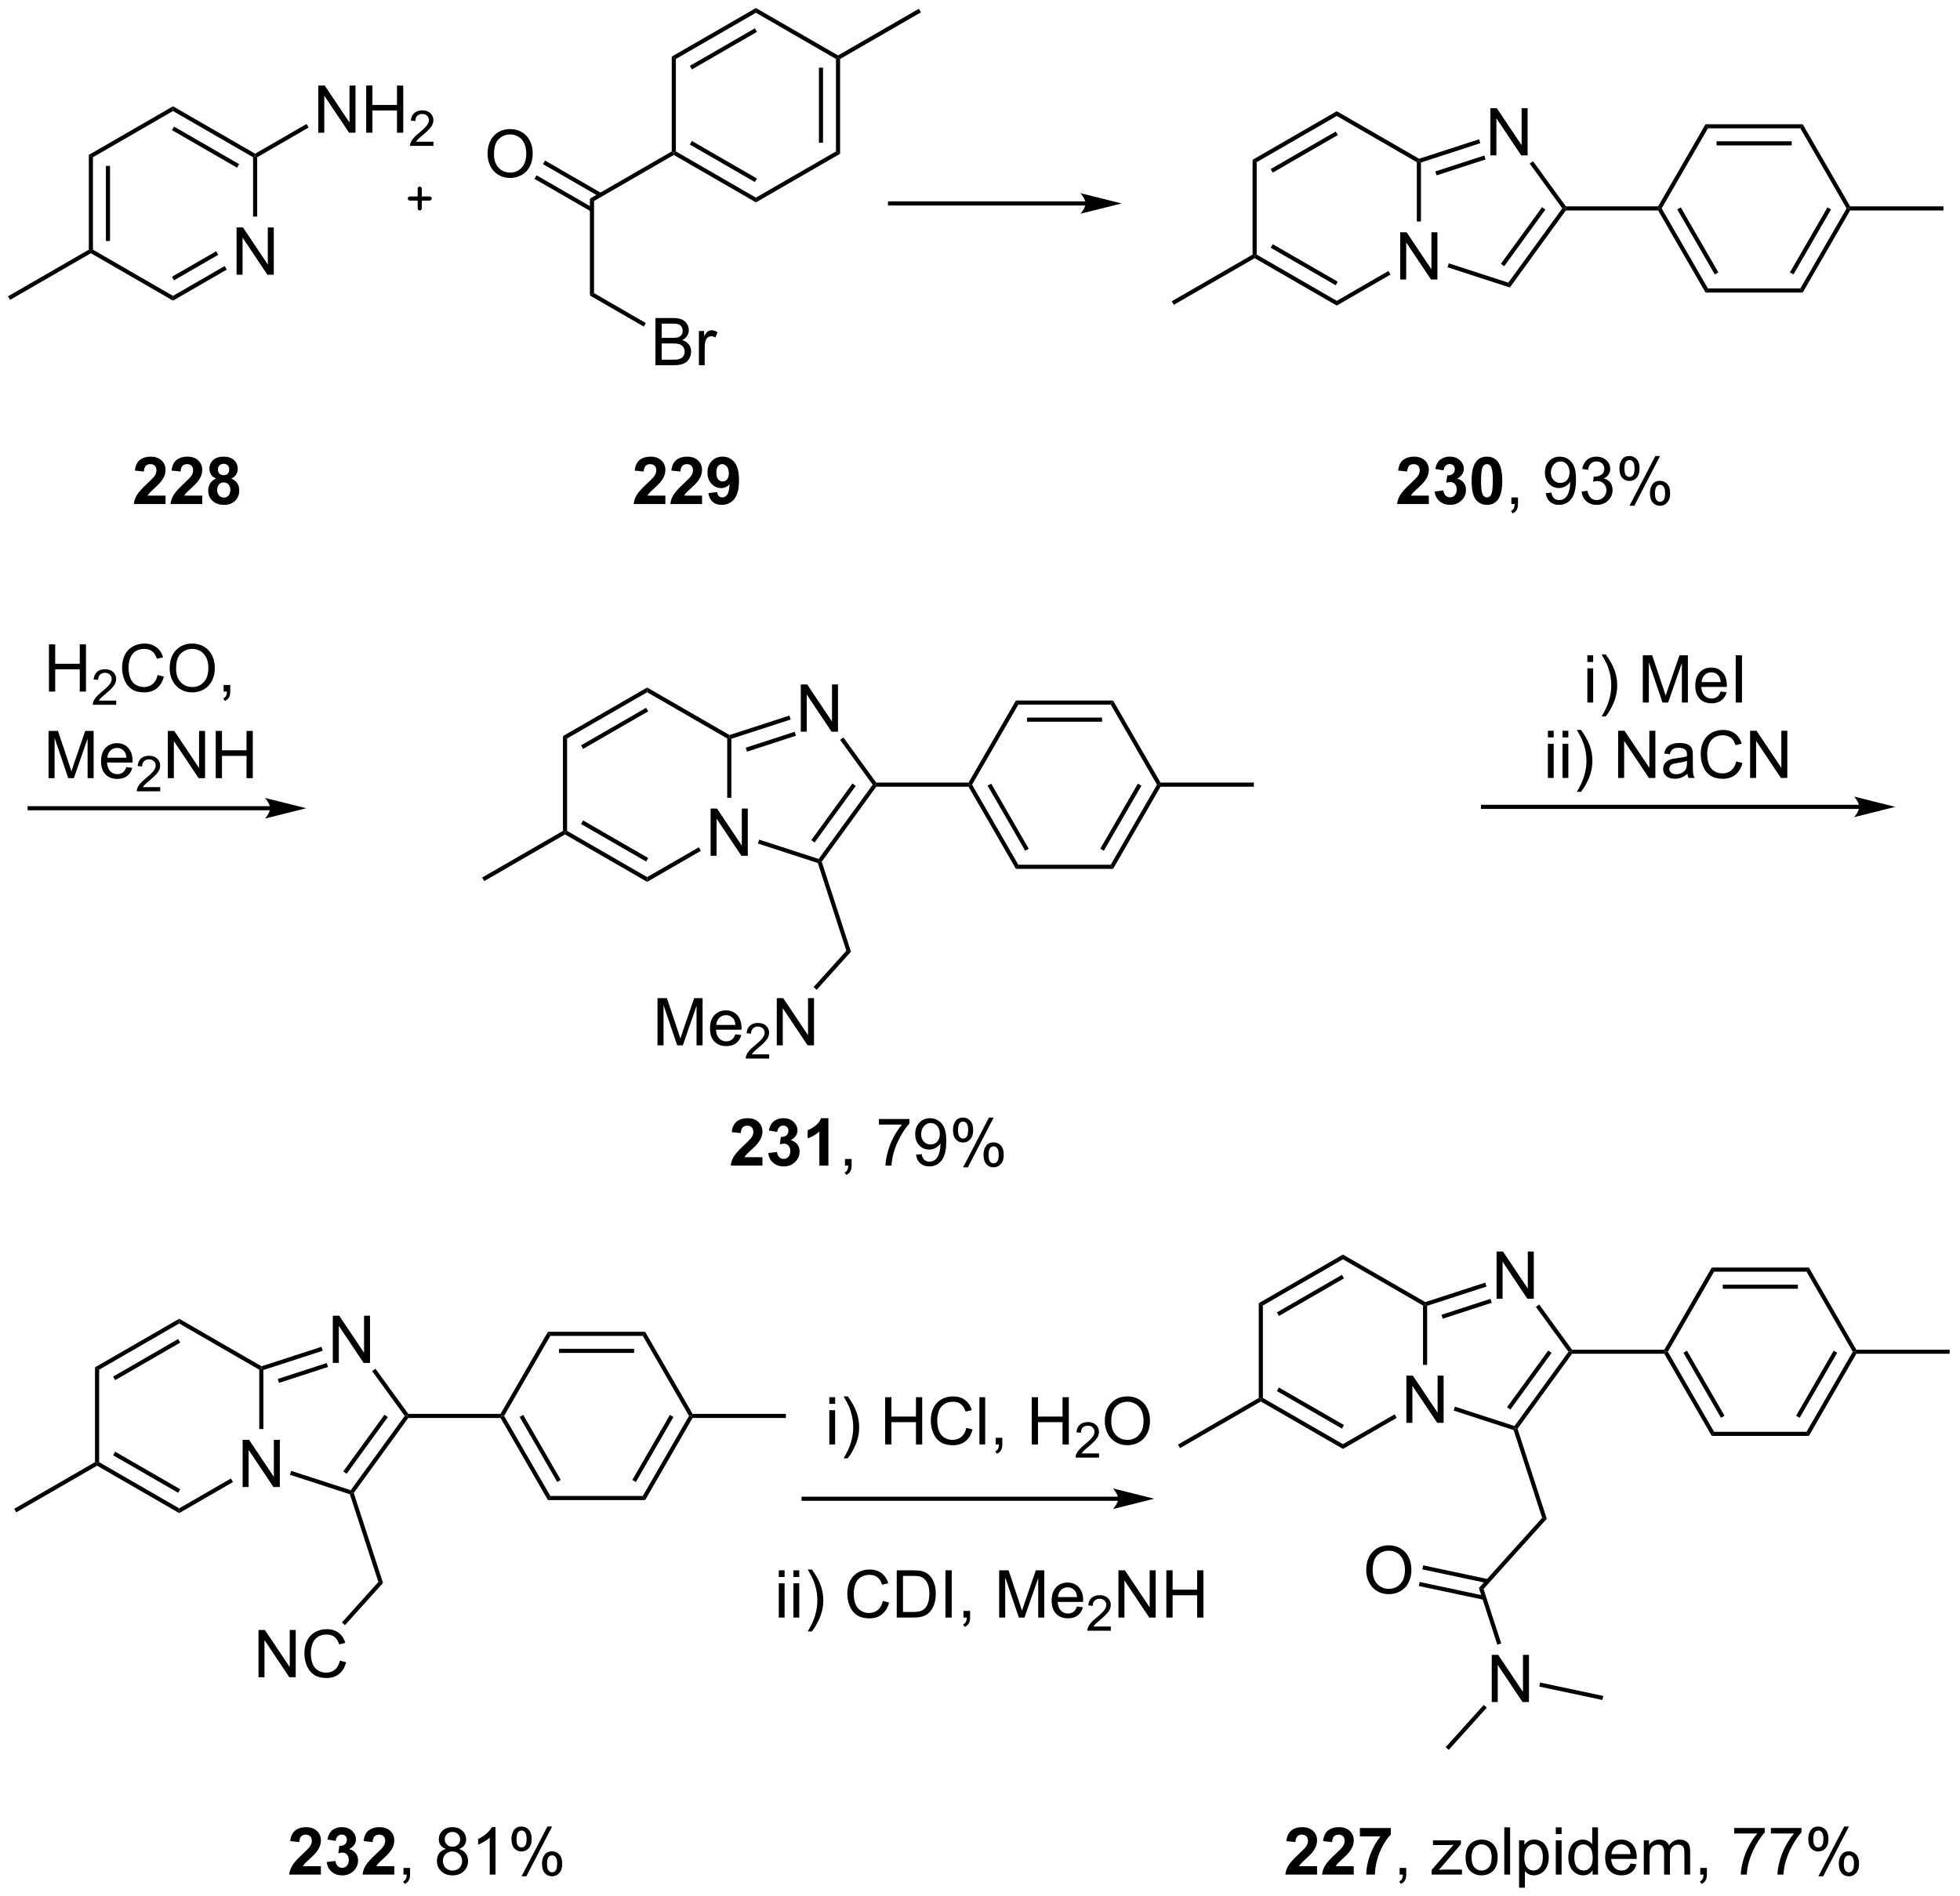 <?xml version="1.0" encoding="UTF-8"?>
<!DOCTYPE svg PUBLIC '-//W3C//DTD SVG 1.0//EN'
          'http://www.w3.org/TR/2001/REC-SVG-20010904/DTD/svg10.dtd'>
<svg stroke-dasharray="none" shape-rendering="auto" xmlns="http://www.w3.org/2000/svg" font-family="'Dialog'" text-rendering="auto" width="652" fill-opacity="1" color-interpolation="auto" color-rendering="auto" preserveAspectRatio="xMidYMid meet" font-size="12px" viewBox="0 0 652 631" fill="black" xmlns:xlink="http://www.w3.org/1999/xlink" stroke="black" image-rendering="auto" stroke-miterlimit="10" stroke-linecap="square" stroke-linejoin="miter" font-style="normal" stroke-width="1" height="631" stroke-dashoffset="0" font-weight="normal" stroke-opacity="1"
><!--Generated by the Batik Graphics2D SVG Generator--><defs id="genericDefs"
  /><g
  ><defs id="defs1"
    ><clipPath clipPathUnits="userSpaceOnUse" id="clipPath1"
      ><path d="M0.646 0.646 L244.848 0.646 L244.848 237.179 L0.646 237.179 L0.646 0.646 Z"
      /></clipPath
      ><clipPath clipPathUnits="userSpaceOnUse" id="clipPath2"
      ><path d="M-1.16 -0.972 L-1.16 228.984 L236.253 228.984 L236.253 -0.972 Z"
      /></clipPath
    ></defs
    ><g transform="scale(2.667,2.667) translate(-0.646,-0.646) matrix(1.029,0,0,1.029,1.839,1.646)"
    ><path d="M27.515 32.333 L27.515 26.606 L28.294 26.606 L31.302 31.101 L31.302 26.606 L32.028 26.606 L32.028 32.333 L31.25 32.333 L28.242 27.833 L28.242 32.333 L27.515 32.333 Z" stroke="none" clip-path="url(#clipPath2)"
    /></g
    ><g transform="matrix(2.743,0,0,2.743,3.181,2.667)"
    ><path d="M9.612 17.814 L10.112 18.102 L10.112 29.314 L9.862 29.458 L9.612 29.314 ZM11.682 19.153 L11.682 28.263 L12.182 28.263 L12.182 19.153 Z" stroke="none" clip-path="url(#clipPath2)"
    /></g
    ><g transform="matrix(2.743,0,0,2.743,3.181,2.667)"
    ><path d="M9.862 29.747 L9.862 29.458 L10.112 29.314 L19.822 34.919 L19.822 35.497 Z" stroke="none" clip-path="url(#clipPath2)"
    /></g
    ><g transform="matrix(2.743,0,0,2.743,3.181,2.667)"
    ><path d="M19.822 35.497 L19.822 34.919 L26.09 31.3 L26.34 31.733 ZM19.947 33.034 L25.305 29.94 L25.055 29.507 L19.697 32.601 Z" stroke="none" clip-path="url(#clipPath2)"
    /></g
    ><g transform="matrix(2.743,0,0,2.743,3.181,2.667)"
    ><path d="M30.031 25.299 L29.531 25.299 L29.531 18.102 L29.781 17.958 L30.031 18.102 Z" stroke="none" clip-path="url(#clipPath2)"
    /></g
    ><g transform="matrix(2.743,0,0,2.743,3.181,2.667)"
    ><path d="M29.781 17.669 L29.781 17.958 L29.531 18.102 L19.822 12.497 L19.822 11.919 ZM27.836 18.937 L19.947 14.382 L19.697 14.815 L27.586 19.37 Z" stroke="none" clip-path="url(#clipPath2)"
    /></g
    ><g transform="matrix(2.743,0,0,2.743,3.181,2.667)"
    ><path d="M19.822 11.919 L19.822 12.497 L10.112 18.102 L9.612 17.814 Z" stroke="none" clip-path="url(#clipPath2)"
    /></g
    ><g transform="matrix(2.743,0,0,2.743,3.181,2.667)"
    ><path d="M9.612 29.314 L9.862 29.458 L9.862 29.747 L0.062 35.404 L-0.188 34.971 Z" stroke="none" clip-path="url(#clipPath2)"
    /></g
    ><g transform="matrix(2.743,0,0,2.743,3.181,2.667)"
    ><path d="M37.44 15.128 L37.44 9.401 L38.219 9.401 L41.226 13.896 L41.226 9.401 L41.953 9.401 L41.953 15.128 L41.174 15.128 L38.166 10.628 L38.166 15.128 L37.44 15.128 ZM43.249 15.128 L43.249 9.401 L44.006 9.401 L44.006 11.753 L46.983 11.753 L46.983 9.401 L47.741 9.401 L47.741 15.128 L46.983 15.128 L46.983 12.427 L44.006 12.427 L44.006 15.128 L43.249 15.128 Z" stroke="none" clip-path="url(#clipPath2)"
    /></g
    ><g transform="matrix(2.743,0,0,2.743,3.181,2.667)"
    ><path d="M51.407 16.22 L51.407 16.728 L48.567 16.728 Q48.561 16.537 48.629 16.361 Q48.737 16.072 48.975 15.79 Q49.215 15.509 49.666 15.14 Q50.366 14.566 50.612 14.23 Q50.858 13.894 50.858 13.595 Q50.858 13.283 50.633 13.068 Q50.411 12.851 50.049 12.851 Q49.668 12.851 49.44 13.079 Q49.211 13.308 49.209 13.712 L48.666 13.658 Q48.723 13.05 49.086 12.734 Q49.45 12.415 50.061 12.415 Q50.68 12.415 51.039 12.759 Q51.401 13.101 51.401 13.607 Q51.401 13.865 51.295 14.115 Q51.19 14.363 50.944 14.638 Q50.7 14.913 50.131 15.394 Q49.657 15.792 49.522 15.935 Q49.387 16.078 49.299 16.22 L51.407 16.22 Z" stroke="none" clip-path="url(#clipPath2)"
    /></g
    ><g transform="matrix(2.743,0,0,2.743,3.181,2.667)"
    ><path d="M30.031 18.102 L29.781 17.958 L29.781 17.669 L36.015 14.07 L36.265 14.503 Z" stroke="none" clip-path="url(#clipPath2)"
    /></g
    ><g transform="matrix(2.743,0,0,2.743,3.181,2.667)"
    ><path d="M78.328 43.334 L78.328 37.607 L80.477 37.607 Q81.133 37.607 81.529 37.782 Q81.927 37.954 82.151 38.316 Q82.375 38.678 82.375 39.071 Q82.375 39.438 82.174 39.764 Q81.977 40.086 81.575 40.287 Q82.094 40.438 82.372 40.805 Q82.654 41.172 82.654 41.672 Q82.654 42.076 82.482 42.422 Q82.312 42.766 82.062 42.954 Q81.812 43.141 81.435 43.237 Q81.06 43.334 80.513 43.334 L78.328 43.334 ZM79.086 40.014 L80.325 40.014 Q80.828 40.014 81.047 39.946 Q81.336 39.86 81.482 39.662 Q81.63 39.461 81.63 39.162 Q81.63 38.876 81.492 38.659 Q81.357 38.443 81.102 38.362 Q80.849 38.282 80.232 38.282 L79.086 38.282 L79.086 40.014 ZM79.086 42.657 L80.513 42.657 Q80.88 42.657 81.029 42.631 Q81.289 42.584 81.463 42.474 Q81.641 42.365 81.752 42.157 Q81.867 41.946 81.867 41.672 Q81.867 41.352 81.703 41.118 Q81.539 40.881 81.247 40.784 Q80.958 40.688 80.411 40.688 L79.086 40.688 L79.086 42.657 ZM83.599 43.334 L83.599 39.185 L84.232 39.185 L84.232 39.813 Q84.474 39.373 84.677 39.232 Q84.883 39.092 85.13 39.092 Q85.484 39.092 85.852 39.318 L85.609 39.969 Q85.352 39.818 85.094 39.818 Q84.865 39.818 84.68 39.956 Q84.497 40.094 84.419 40.342 Q84.302 40.717 84.302 41.162 L84.302 43.334 L83.599 43.334 Z" stroke="none" clip-path="url(#clipPath2)"
    /></g
    ><g transform="matrix(2.743,0,0,2.743,3.181,2.667)"
    ><path d="M70.38 34.873 L70.88 34.584 L77.161 38.211 L76.911 38.644 Z" stroke="none" clip-path="url(#clipPath2)"
    /></g
    ><g transform="matrix(2.743,0,0,2.743,3.181,2.667)"
    ><path d="M70.88 34.584 L70.38 34.873 L70.38 23.124 L70.88 23.413 Z" stroke="none" clip-path="url(#clipPath2)"
    /></g
    ><g transform="matrix(2.743,0,0,2.743,3.181,2.667)"
    ><path d="M57.968 17.725 Q57.968 16.298 58.734 15.493 Q59.499 14.686 60.71 14.686 Q61.502 14.686 62.137 15.066 Q62.775 15.443 63.109 16.12 Q63.445 16.798 63.445 17.657 Q63.445 18.529 63.093 19.217 Q62.742 19.904 62.096 20.259 Q61.453 20.613 60.705 20.613 Q59.898 20.613 59.26 20.222 Q58.624 19.829 58.296 19.154 Q57.968 18.477 57.968 17.725 ZM58.749 17.735 Q58.749 18.771 59.304 19.368 Q59.861 19.962 60.703 19.962 Q61.557 19.962 62.109 19.36 Q62.663 18.759 62.663 17.654 Q62.663 16.954 62.426 16.433 Q62.19 15.912 61.734 15.626 Q61.281 15.337 60.713 15.337 Q59.908 15.337 59.328 15.891 Q58.749 16.443 58.749 17.735 Z" stroke="none" clip-path="url(#clipPath2)"
    /></g
    ><g transform="matrix(2.743,0,0,2.743,3.181,2.667)"
    ><path d="M71.786 22.457 L64.938 18.503 L64.688 18.936 L71.536 22.89 ZM70.755 24.243 L63.906 20.289 L63.656 20.722 L70.505 24.676 Z" stroke="none" clip-path="url(#clipPath2)"
    /></g
    ><g transform="matrix(2.743,0,0,2.743,3.181,2.667)"
    ><path d="M70.88 23.413 L70.38 23.124 L80.305 17.394 L80.555 17.539 L80.555 17.827 Z" stroke="none" clip-path="url(#clipPath2)"
    /></g
    ><g transform="matrix(2.743,0,0,2.743,3.181,2.667)"
    ><path d="M80.555 17.827 L80.555 17.539 L80.805 17.394 L90.514 23 L90.514 23.577 ZM82.5 16.56 L90.389 21.115 L90.639 20.682 L82.75 16.127 Z" stroke="none" clip-path="url(#clipPath2)"
    /></g
    ><g transform="matrix(2.743,0,0,2.743,3.181,2.667)"
    ><path d="M90.514 23.577 L90.514 23 L100.223 17.394 L100.723 17.683 Z" stroke="none" clip-path="url(#clipPath2)"
    /></g
    ><g transform="matrix(2.743,0,0,2.743,3.181,2.667)"
    ><path d="M100.723 17.683 L100.223 17.394 L100.223 6.183 L100.473 6.039 L100.723 6.183 ZM98.653 16.344 L98.653 7.234 L98.153 7.234 L98.153 16.344 Z" stroke="none" clip-path="url(#clipPath2)"
    /></g
    ><g transform="matrix(2.743,0,0,2.743,3.181,2.667)"
    ><path d="M100.473 5.75 L100.473 6.039 L100.223 6.183 L90.514 0.577 L90.514 0 Z" stroke="none" clip-path="url(#clipPath2)"
    /></g
    ><g transform="matrix(2.743,0,0,2.743,3.181,2.667)"
    ><path d="M90.514 0 L90.514 0.577 L80.805 6.183 L80.305 5.894 ZM90.389 2.462 L82.5 7.017 L82.75 7.45 L90.639 2.895 Z" stroke="none" clip-path="url(#clipPath2)"
    /></g
    ><g transform="matrix(2.743,0,0,2.743,3.181,2.667)"
    ><path d="M80.305 5.894 L80.805 6.183 L80.805 17.394 L80.555 17.539 L80.305 17.394 Z" stroke="none" clip-path="url(#clipPath2)"
    /></g
    ><g transform="matrix(2.743,0,0,2.743,3.181,2.667)"
    ><path d="M100.723 6.183 L100.473 6.039 L100.473 5.75 L110.273 0.092 L110.523 0.525 Z" stroke="none" clip-path="url(#clipPath2)"
    /></g
    ><g stroke-width="0.5" transform="matrix(2.743,0,0,2.743,3.181,2.667)" stroke-linejoin="round" stroke-linecap="round"
    ><path fill="none" d="M48.544 23.109 L50.944 23.109 M49.743 21.909 L49.743 24.309" clip-path="url(#clipPath2)"
    /></g
    ><g transform="matrix(2.743,0,0,2.743,3.181,2.667)"
    ><path d="M130.49 23.458 L106.78 23.458 L106.53 23.458 L106.53 23.958 L106.78 23.958 L130.49 23.958 L130.74 23.958 L130.74 23.458 L130.49 23.458 ZM134.865 23.708 L129.865 22.458 C129.865 22.458 130.49 23.161 130.49 23.708 C130.49 24.255 129.865 24.958 129.865 24.958 Z" stroke="none" clip-path="url(#clipPath2)"
    /></g
    ><g transform="matrix(2.743,0,0,2.743,3.181,2.667)"
    ><path d="M168.648 32.932 L168.648 27.205 L169.427 27.205 L172.435 31.7 L172.435 27.205 L173.161 27.205 L173.161 32.932 L172.383 32.932 L169.375 28.432 L169.375 32.932 L168.648 32.932 Z" stroke="none" clip-path="url(#clipPath2)"
    /></g
    ><g transform="matrix(2.743,0,0,2.743,3.181,2.667)"
    ><path d="M150.745 18.413 L151.245 18.701 L151.245 29.913 L150.995 30.057 L150.745 29.913 Z" stroke="none" clip-path="url(#clipPath2)"
    /></g
    ><g transform="matrix(2.743,0,0,2.743,3.181,2.667)"
    ><path d="M150.995 30.346 L150.995 30.057 L151.245 29.913 L160.954 35.518 L160.954 36.096 ZM152.94 29.078 L160.829 33.633 L161.079 33.2 L153.19 28.645 Z" stroke="none" clip-path="url(#clipPath2)"
    /></g
    ><g transform="matrix(2.743,0,0,2.743,3.181,2.667)"
    ><path d="M160.954 36.096 L160.954 35.518 L167.223 31.899 L167.473 32.332 Z" stroke="none" clip-path="url(#clipPath2)"
    /></g
    ><g transform="matrix(2.743,0,0,2.743,3.181,2.667)"
    ><path d="M171.164 25.898 L170.664 25.898 L170.664 18.701 L170.914 18.557 L171.164 18.739 Z" stroke="none" clip-path="url(#clipPath2)"
    /></g
    ><g transform="matrix(2.743,0,0,2.743,3.181,2.667)"
    ><path d="M170.942 18.285 L170.914 18.557 L170.664 18.701 L160.954 13.096 L160.954 12.518 Z" stroke="none" clip-path="url(#clipPath2)"
    /></g
    ><g transform="matrix(2.743,0,0,2.743,3.181,2.667)"
    ><path d="M160.954 12.518 L160.954 13.096 L151.245 18.701 L150.745 18.413 ZM160.829 14.981 L152.94 19.535 L153.19 19.968 L161.079 15.414 Z" stroke="none" clip-path="url(#clipPath2)"
    /></g
    ><g transform="matrix(2.743,0,0,2.743,3.181,2.667)"
    ><path d="M179.585 17.878 L179.585 12.152 L180.364 12.152 L183.372 16.646 L183.372 12.152 L184.098 12.152 L184.098 17.878 L183.32 17.878 L180.312 13.378 L180.312 17.878 L179.585 17.878 Z" stroke="none" clip-path="url(#clipPath2)"
    /></g
    ><g transform="matrix(2.743,0,0,2.743,3.181,2.667)"
    ><path d="M174.387 31.448 L174.541 30.973 L181.756 33.317 L181.946 33.904 Z" stroke="none" clip-path="url(#clipPath2)"
    /></g
    ><g transform="matrix(2.743,0,0,2.743,3.181,2.667)"
    ><path d="M181.946 33.904 L181.756 33.317 L188.302 24.307 L188.611 24.307 L188.738 24.557 ZM181.262 31.324 L186.254 24.454 L185.85 24.16 L180.858 31.03 Z" stroke="none" clip-path="url(#clipPath2)"
    /></g
    ><g transform="matrix(2.743,0,0,2.743,3.181,2.667)"
    ><path d="M188.738 24.057 L188.611 24.307 L188.302 24.307 L184.352 18.872 L184.757 18.578 Z" stroke="none" clip-path="url(#clipPath2)"
    /></g
    ><g transform="matrix(2.743,0,0,2.743,3.181,2.667)"
    ><path d="M178.208 15.924 L178.363 16.399 L171.164 18.739 L170.914 18.557 L170.942 18.285 ZM178.848 17.893 L172.906 19.823 L173.061 20.299 L179.002 18.368 Z" stroke="none" clip-path="url(#clipPath2)"
    /></g
    ><g transform="matrix(2.743,0,0,2.743,3.181,2.667)"
    ><path d="M188.738 24.557 L188.611 24.307 L188.738 24.057 L199.926 24.057 L200.071 24.307 L199.926 24.557 Z" stroke="none" clip-path="url(#clipPath2)"
    /></g
    ><g transform="matrix(2.743,0,0,2.743,3.181,2.667)"
    ><path d="M150.745 29.913 L150.995 30.057 L150.995 30.346 L141.196 36.003 L140.946 35.57 Z" stroke="none" clip-path="url(#clipPath2)"
    /></g
    ><g transform="matrix(2.743,0,0,2.743,3.181,2.667)"
    ><path d="M199.926 24.557 L200.071 24.307 L200.359 24.307 L205.965 34.016 L205.676 34.516 ZM202.244 24.432 L206.799 32.321 L207.232 32.071 L202.677 24.182 Z" stroke="none" clip-path="url(#clipPath2)"
    /></g
    ><g transform="matrix(2.743,0,0,2.743,3.181,2.667)"
    ><path d="M205.676 34.516 L205.965 34.016 L217.176 34.016 L217.465 34.516 Z" stroke="none" clip-path="url(#clipPath2)"
    /></g
    ><g transform="matrix(2.743,0,0,2.743,3.181,2.667)"
    ><path d="M217.465 34.516 L217.176 34.016 L222.782 24.307 L223.071 24.307 L223.215 24.557 ZM216.342 32.321 L220.897 24.432 L220.464 24.182 L215.909 32.071 Z" stroke="none" clip-path="url(#clipPath2)"
    /></g
    ><g transform="matrix(2.743,0,0,2.743,3.181,2.667)"
    ><path d="M223.215 24.057 L223.071 24.307 L222.782 24.307 L217.176 14.598 L217.465 14.098 Z" stroke="none" clip-path="url(#clipPath2)"
    /></g
    ><g transform="matrix(2.743,0,0,2.743,3.181,2.667)"
    ><path d="M217.465 14.098 L217.176 14.598 L205.965 14.598 L205.676 14.098 ZM216.125 16.168 L207.016 16.168 L207.016 16.668 L216.125 16.668 Z" stroke="none" clip-path="url(#clipPath2)"
    /></g
    ><g transform="matrix(2.743,0,0,2.743,3.181,2.667)"
    ><path d="M205.676 14.098 L205.965 14.598 L200.359 24.307 L200.071 24.307 L199.926 24.057 Z" stroke="none" clip-path="url(#clipPath2)"
    /></g
    ><g transform="matrix(2.743,0,0,2.743,3.181,2.667)"
    ><path d="M223.215 24.557 L223.071 24.307 L223.215 24.057 L234.531 24.057 L234.531 24.557 Z" stroke="none" clip-path="url(#clipPath2)"
    /></g
    ><g transform="matrix(2.743,0,0,2.743,3.181,2.667)"
    ><path d="M169.398 171.625 L169.398 165.898 L170.177 165.898 L173.185 170.393 L173.185 165.898 L173.911 165.898 L173.911 171.625 L173.133 171.625 L170.125 167.125 L170.125 171.625 L169.398 171.625 Z" stroke="none" clip-path="url(#clipPath2)"
    /></g
    ><g transform="matrix(2.743,0,0,2.743,3.181,2.667)"
    ><path d="M151.495 157.105 L151.995 157.394 L151.995 168.605 L151.745 168.75 L151.495 168.605 Z" stroke="none" clip-path="url(#clipPath2)"
    /></g
    ><g transform="matrix(2.743,0,0,2.743,3.181,2.667)"
    ><path d="M151.745 169.038 L151.745 168.75 L151.995 168.605 L161.704 174.211 L161.704 174.788 ZM153.69 167.771 L161.579 172.326 L161.829 171.893 L153.94 167.338 Z" stroke="none" clip-path="url(#clipPath2)"
    /></g
    ><g transform="matrix(2.743,0,0,2.743,3.181,2.667)"
    ><path d="M161.704 174.788 L161.704 174.211 L167.973 170.592 L168.223 171.025 Z" stroke="none" clip-path="url(#clipPath2)"
    /></g
    ><g transform="matrix(2.743,0,0,2.743,3.181,2.667)"
    ><path d="M171.914 164.59 L171.414 164.59 L171.414 157.394 L171.664 157.25 L171.914 157.431 Z" stroke="none" clip-path="url(#clipPath2)"
    /></g
    ><g transform="matrix(2.743,0,0,2.743,3.181,2.667)"
    ><path d="M171.692 156.977 L171.664 157.25 L171.414 157.394 L161.704 151.788 L161.704 151.211 Z" stroke="none" clip-path="url(#clipPath2)"
    /></g
    ><g transform="matrix(2.743,0,0,2.743,3.181,2.667)"
    ><path d="M161.704 151.211 L161.704 151.788 L151.995 157.394 L151.495 157.105 ZM161.579 153.673 L153.69 158.228 L153.94 158.661 L161.829 154.106 Z" stroke="none" clip-path="url(#clipPath2)"
    /></g
    ><g transform="matrix(2.743,0,0,2.743,3.181,2.667)"
    ><path d="M180.335 156.571 L180.335 150.844 L181.114 150.844 L184.122 155.339 L184.122 150.844 L184.848 150.844 L184.848 156.571 L184.07 156.571 L181.062 152.071 L181.062 156.571 L180.335 156.571 Z" stroke="none" clip-path="url(#clipPath2)"
    /></g
    ><g transform="matrix(2.743,0,0,2.743,3.181,2.667)"
    ><path d="M175.137 170.141 L175.291 169.665 L182.506 172.01 L182.601 172.303 L182.403 172.502 Z" stroke="none" clip-path="url(#clipPath2)"
    /></g
    ><g transform="matrix(2.743,0,0,2.743,3.181,2.667)"
    ><path d="M182.878 172.347 L182.601 172.303 L182.506 172.01 L189.052 163 L189.361 163 L189.488 163.25 ZM182.012 170.017 L187.004 163.147 L186.6 162.853 L181.608 169.723 Z" stroke="none" clip-path="url(#clipPath2)"
    /></g
    ><g transform="matrix(2.743,0,0,2.743,3.181,2.667)"
    ><path d="M189.488 162.75 L189.361 163 L189.052 163 L185.102 157.564 L185.507 157.27 Z" stroke="none" clip-path="url(#clipPath2)"
    /></g
    ><g transform="matrix(2.743,0,0,2.743,3.181,2.667)"
    ><path d="M178.958 154.617 L179.113 155.092 L171.914 157.431 L171.664 157.25 L171.692 156.977 ZM179.598 156.585 L173.656 158.516 L173.811 158.991 L179.752 157.061 Z" stroke="none" clip-path="url(#clipPath2)"
    /></g
    ><g transform="matrix(2.743,0,0,2.743,3.181,2.667)"
    ><path d="M189.488 163.25 L189.361 163 L189.488 162.75 L200.676 162.75 L200.821 163 L200.676 163.25 Z" stroke="none" clip-path="url(#clipPath2)"
    /></g
    ><g transform="matrix(2.743,0,0,2.743,3.181,2.667)"
    ><path d="M151.495 168.605 L151.745 168.75 L151.745 169.038 L141.946 174.696 L141.696 174.263 Z" stroke="none" clip-path="url(#clipPath2)"
    /></g
    ><g transform="matrix(2.743,0,0,2.743,3.181,2.667)"
    ><path d="M200.676 163.25 L200.821 163 L201.109 163 L206.715 172.709 L206.426 173.209 ZM202.994 163.125 L207.549 171.014 L207.982 170.764 L203.427 162.875 Z" stroke="none" clip-path="url(#clipPath2)"
    /></g
    ><g transform="matrix(2.743,0,0,2.743,3.181,2.667)"
    ><path d="M206.426 173.209 L206.715 172.709 L217.926 172.709 L218.215 173.209 Z" stroke="none" clip-path="url(#clipPath2)"
    /></g
    ><g transform="matrix(2.743,0,0,2.743,3.181,2.667)"
    ><path d="M218.215 173.209 L217.926 172.709 L223.532 163 L223.821 163 L223.965 163.25 ZM217.092 171.014 L221.647 163.125 L221.214 162.875 L216.659 170.764 Z" stroke="none" clip-path="url(#clipPath2)"
    /></g
    ><g transform="matrix(2.743,0,0,2.743,3.181,2.667)"
    ><path d="M223.965 162.75 L223.821 163 L223.532 163 L217.926 153.29 L218.215 152.79 Z" stroke="none" clip-path="url(#clipPath2)"
    /></g
    ><g transform="matrix(2.743,0,0,2.743,3.181,2.667)"
    ><path d="M218.215 152.79 L217.926 153.29 L206.715 153.29 L206.426 152.79 ZM216.875 154.86 L207.766 154.86 L207.766 155.36 L216.875 155.36 Z" stroke="none" clip-path="url(#clipPath2)"
    /></g
    ><g transform="matrix(2.743,0,0,2.743,3.181,2.667)"
    ><path d="M206.426 152.79 L206.715 153.29 L201.109 163 L200.821 163 L200.676 162.75 Z" stroke="none" clip-path="url(#clipPath2)"
    /></g
    ><g transform="matrix(2.743,0,0,2.743,3.181,2.667)"
    ><path d="M223.965 163.25 L223.821 163 L223.965 162.75 L235.281 162.75 L235.281 163.25 Z" stroke="none" clip-path="url(#clipPath2)"
    /></g
    ><g transform="matrix(2.743,0,0,2.743,3.181,2.667)"
    ><path d="M182.403 172.502 L182.601 172.303 L182.878 172.347 L186.425 183.263 L185.86 183.143 Z" stroke="none" clip-path="url(#clipPath2)"
    /></g
    ><g transform="matrix(2.743,0,0,2.743,3.181,2.667)"
    ><path d="M185.86 183.143 L186.425 183.263 L178.756 191.779 L178.192 191.659 Z" stroke="none" clip-path="url(#clipPath2)"
    /></g
    ><g transform="matrix(2.743,0,0,2.743,3.181,2.667)"
    ><path d="M179.75 205.493 L179.75 199.767 L180.528 199.767 L183.536 204.261 L183.536 199.767 L184.263 199.767 L184.263 205.493 L183.484 205.493 L180.476 200.993 L180.476 205.493 L179.75 205.493 Z" stroke="none" clip-path="url(#clipPath2)"
    /></g
    ><g transform="matrix(2.743,0,0,2.743,3.181,2.667)"
    ><path d="M178.192 191.659 L178.756 191.779 L180.902 198.382 L180.426 198.536 Z" stroke="none" clip-path="url(#clipPath2)"
    /></g
    ><g transform="matrix(2.743,0,0,2.743,3.181,2.667)"
    ><path d="M164.527 189.522 Q164.527 188.095 165.293 187.291 Q166.059 186.483 167.27 186.483 Q168.061 186.483 168.697 186.863 Q169.335 187.241 169.668 187.918 Q170.004 188.595 170.004 189.455 Q170.004 190.327 169.652 191.014 Q169.301 191.702 168.655 192.056 Q168.012 192.41 167.264 192.41 Q166.457 192.41 165.819 192.02 Q165.184 191.626 164.856 190.952 Q164.527 190.275 164.527 189.522 ZM165.309 189.533 Q165.309 190.569 165.863 191.166 Q166.421 191.759 167.262 191.759 Q168.116 191.759 168.668 191.158 Q169.223 190.556 169.223 189.452 Q169.223 188.751 168.986 188.231 Q168.749 187.71 168.293 187.423 Q167.84 187.134 167.272 187.134 Q166.468 187.134 165.887 187.689 Q165.309 188.241 165.309 189.533 Z" stroke="none" clip-path="url(#clipPath2)"
    /></g
    ><g transform="matrix(2.743,0,0,2.743,3.181,2.667)"
    ><path d="M179.323 190.589 L171.437 188.913 L171.333 189.402 L179.219 191.078 ZM178.894 192.607 L171.008 190.931 L170.904 191.42 L178.79 193.096 Z" stroke="none" clip-path="url(#clipPath2)"
    /></g
    ><g transform="matrix(2.743,0,0,2.743,3.181,2.667)"
    ><path d="M178.778 205.84 L179.15 206.175 L174.533 211.302 L174.161 210.968 Z" stroke="none" clip-path="url(#clipPath2)"
    /></g
    ><g transform="matrix(2.743,0,0,2.743,3.181,2.667)"
    ><path d="M185.513 203.617 L185.617 203.128 L193.277 204.756 L193.173 205.245 Z" stroke="none" clip-path="url(#clipPath2)"
    /></g
    ><g transform="matrix(2.743,0,0,2.743,3.181,2.667)"
    ><path d="M158.564 225.4 L158.564 226.421 L154.718 226.421 Q154.78 225.843 155.093 225.325 Q155.405 224.806 156.327 223.952 Q157.069 223.259 157.236 223.015 Q157.462 222.673 157.462 222.343 Q157.462 221.976 157.264 221.778 Q157.069 221.58 156.72 221.58 Q156.376 221.58 156.173 221.788 Q155.97 221.994 155.939 222.476 L154.845 222.366 Q154.944 221.46 155.46 221.067 Q155.975 220.671 156.749 220.671 Q157.595 220.671 158.079 221.129 Q158.564 221.585 158.564 222.265 Q158.564 222.65 158.426 223.002 Q158.288 223.351 157.986 223.733 Q157.788 223.986 157.267 224.463 Q156.749 224.939 156.608 225.095 Q156.47 225.252 156.384 225.4 L158.564 225.4 ZM163.013 225.4 L163.013 226.421 L159.167 226.421 Q159.229 225.843 159.542 225.325 Q159.854 224.806 160.776 223.952 Q161.518 223.259 161.685 223.015 Q161.911 222.673 161.911 222.343 Q161.911 221.976 161.714 221.778 Q161.518 221.58 161.169 221.58 Q160.826 221.58 160.623 221.788 Q160.419 221.994 160.388 222.476 L159.294 222.366 Q159.393 221.46 159.909 221.067 Q160.424 220.671 161.198 220.671 Q162.044 220.671 162.529 221.129 Q163.013 221.585 163.013 222.265 Q163.013 222.65 162.875 223.002 Q162.737 223.351 162.435 223.733 Q162.237 223.986 161.716 224.463 Q161.198 224.939 161.057 225.095 Q160.919 225.252 160.833 225.4 L163.013 225.4 ZM163.757 221.791 L163.757 220.773 L167.509 220.773 L167.509 221.569 Q167.046 222.025 166.564 222.882 Q166.085 223.736 165.832 224.7 Q165.579 225.663 165.585 226.421 L164.525 226.421 Q164.554 225.233 165.014 223.999 Q165.478 222.765 166.251 221.791 L163.757 221.791 Z" stroke="none" clip-path="url(#clipPath2)"
    /></g
    ><g transform="matrix(2.743,0,0,2.743,3.181,2.667)"
    ><path d="M168.576 226.421 L168.576 225.619 L169.378 225.619 L169.378 226.421 Q169.378 226.864 169.221 227.134 Q169.065 227.405 168.724 227.554 L168.529 227.254 Q168.753 227.155 168.857 226.965 Q168.964 226.778 168.974 226.421 L168.576 226.421 ZM172.466 226.421 L172.466 225.851 L175.107 222.819 Q174.659 222.843 174.315 222.843 L172.623 222.843 L172.623 222.273 L176.013 222.273 L176.013 222.736 L173.768 225.369 L173.333 225.851 Q173.807 225.814 174.221 225.814 L176.138 225.814 L176.138 226.421 L172.466 226.421 ZM176.576 224.345 Q176.576 223.194 177.216 222.64 Q177.753 222.179 178.521 222.179 Q179.378 222.179 179.919 222.739 Q180.464 223.298 180.464 224.288 Q180.464 225.088 180.221 225.548 Q179.982 226.007 179.524 226.262 Q179.065 226.515 178.521 226.515 Q177.651 226.515 177.112 225.957 Q176.576 225.398 176.576 224.345 ZM177.3 224.345 Q177.3 225.142 177.646 225.541 Q177.995 225.936 178.521 225.936 Q179.044 225.936 179.391 225.538 Q179.74 225.14 179.74 224.322 Q179.74 223.554 179.391 223.158 Q179.042 222.759 178.521 222.759 Q177.995 222.759 177.646 223.155 Q177.3 223.548 177.3 224.345 ZM181.272 226.421 L181.272 220.694 L181.975 220.694 L181.975 226.421 L181.272 226.421 ZM183.065 228.012 L183.065 222.273 L183.706 222.273 L183.706 222.811 Q183.932 222.494 184.216 222.338 Q184.503 222.179 184.909 222.179 Q185.44 222.179 185.846 222.452 Q186.253 222.726 186.458 223.223 Q186.667 223.72 186.667 224.314 Q186.667 224.952 186.438 225.463 Q186.208 225.97 185.774 226.244 Q185.339 226.515 184.857 226.515 Q184.505 226.515 184.227 226.366 Q183.948 226.218 183.768 225.991 L183.768 228.012 L183.065 228.012 ZM183.701 224.369 Q183.701 225.171 184.024 225.554 Q184.349 225.936 184.81 225.936 Q185.279 225.936 185.612 225.541 Q185.948 225.142 185.948 224.311 Q185.948 223.517 185.62 223.124 Q185.294 222.728 184.841 222.728 Q184.393 222.728 184.047 223.15 Q183.701 223.569 183.701 224.369 ZM187.517 221.502 L187.517 220.694 L188.22 220.694 L188.22 221.502 L187.517 221.502 ZM187.517 226.421 L187.517 222.273 L188.22 222.273 L188.22 226.421 L187.517 226.421 ZM191.982 226.421 L191.982 225.898 Q191.589 226.515 190.823 226.515 Q190.326 226.515 189.909 226.241 Q189.495 225.968 189.266 225.478 Q189.037 224.986 189.037 224.351 Q189.037 223.728 189.242 223.223 Q189.451 222.718 189.865 222.45 Q190.279 222.179 190.792 222.179 Q191.167 222.179 191.458 222.338 Q191.753 222.494 191.935 222.749 L191.935 220.694 L192.636 220.694 L192.636 226.421 L191.982 226.421 ZM189.761 224.351 Q189.761 225.148 190.096 225.543 Q190.432 225.936 190.888 225.936 Q191.349 225.936 191.672 225.559 Q191.995 225.181 191.995 224.408 Q191.995 223.556 191.667 223.158 Q191.339 222.759 190.857 222.759 Q190.388 222.759 190.073 223.142 Q189.761 223.525 189.761 224.351 ZM196.579 225.085 L197.306 225.173 Q197.134 225.811 196.668 226.163 Q196.204 226.515 195.483 226.515 Q194.572 226.515 194.038 225.955 Q193.507 225.392 193.507 224.382 Q193.507 223.335 194.046 222.757 Q194.585 222.179 195.444 222.179 Q196.275 222.179 196.801 222.746 Q197.329 223.311 197.329 224.338 Q197.329 224.4 197.327 224.525 L194.233 224.525 Q194.272 225.21 194.619 225.575 Q194.968 225.936 195.486 225.936 Q195.874 225.936 196.147 225.733 Q196.421 225.53 196.579 225.085 ZM194.272 223.947 L196.587 223.947 Q196.541 223.423 196.322 223.163 Q195.986 222.757 195.452 222.757 Q194.968 222.757 194.637 223.082 Q194.306 223.405 194.272 223.947 ZM198.19 226.421 L198.19 222.273 L198.818 222.273 L198.818 222.853 Q199.013 222.548 199.336 222.364 Q199.662 222.179 200.076 222.179 Q200.537 222.179 200.831 222.371 Q201.128 222.561 201.248 222.905 Q201.74 222.179 202.529 222.179 Q203.146 222.179 203.477 222.52 Q203.81 222.861 203.81 223.572 L203.81 226.421 L203.112 226.421 L203.112 223.806 Q203.112 223.384 203.042 223.2 Q202.974 223.015 202.794 222.903 Q202.615 222.788 202.373 222.788 Q201.935 222.788 201.646 223.08 Q201.357 223.369 201.357 224.009 L201.357 226.421 L200.654 226.421 L200.654 223.726 Q200.654 223.257 200.482 223.023 Q200.31 222.788 199.919 222.788 Q199.623 222.788 199.37 222.944 Q199.12 223.101 199.005 223.403 Q198.893 223.702 198.893 224.267 L198.893 226.421 L198.19 226.421 ZM205.037 226.421 L205.037 225.619 L205.839 225.619 L205.839 226.421 Q205.839 226.864 205.682 227.134 Q205.526 227.405 205.185 227.554 L204.99 227.254 Q205.214 227.155 205.318 226.965 Q205.425 226.778 205.435 226.421 L205.037 226.421 ZM209.151 221.444 L209.151 220.767 L212.857 220.767 L212.857 221.314 Q212.31 221.898 211.774 222.864 Q211.237 223.827 210.943 224.845 Q210.732 225.564 210.675 226.421 L209.951 226.421 Q209.964 225.744 210.216 224.788 Q210.471 223.83 210.945 222.942 Q211.419 222.054 211.956 221.444 L209.151 221.444 ZM213.6 221.444 L213.6 220.767 L217.306 220.767 L217.306 221.314 Q216.759 221.898 216.223 222.864 Q215.686 223.827 215.392 224.845 Q215.181 225.564 215.124 226.421 L214.4 226.421 Q214.413 225.744 214.666 224.788 Q214.921 223.83 215.395 222.942 Q215.869 222.054 216.405 221.444 L213.6 221.444 ZM218.136 222.069 Q218.136 221.455 218.443 221.025 Q218.753 220.595 219.339 220.595 Q219.878 220.595 220.229 220.981 Q220.583 221.366 220.583 222.111 Q220.583 222.838 220.227 223.231 Q219.87 223.624 219.346 223.624 Q218.826 223.624 218.479 223.239 Q218.136 222.851 218.136 222.069 ZM219.357 221.08 Q219.096 221.08 218.922 221.306 Q218.748 221.533 218.748 222.14 Q218.748 222.689 218.922 222.916 Q219.099 223.14 219.357 223.14 Q219.623 223.14 219.797 222.913 Q219.971 222.686 219.971 222.085 Q219.971 221.53 219.794 221.306 Q219.62 221.08 219.357 221.08 ZM219.362 226.632 L222.495 220.595 L223.065 220.595 L219.943 226.632 L219.362 226.632 ZM221.839 225.077 Q221.839 224.46 222.146 224.033 Q222.456 223.603 223.044 223.603 Q223.583 223.603 223.938 223.989 Q224.292 224.374 224.292 225.119 Q224.292 225.845 223.932 226.239 Q223.576 226.632 223.05 226.632 Q222.529 226.632 222.182 226.244 Q221.839 225.853 221.839 225.077 ZM223.065 224.088 Q222.8 224.088 222.625 224.314 Q222.451 224.541 222.451 225.148 Q222.451 225.694 222.625 225.921 Q222.802 226.148 223.06 226.148 Q223.331 226.148 223.503 225.921 Q223.677 225.694 223.677 225.093 Q223.677 224.538 223.5 224.314 Q223.326 224.088 223.065 224.088 Z" stroke="none" clip-path="url(#clipPath2)"
    /></g
    ><g transform="matrix(2.743,0,0,2.743,3.181,2.667)"
    ><path d="M172.119 59.149 L172.119 60.17 L168.273 60.17 Q168.335 59.592 168.648 59.074 Q168.96 58.556 169.882 57.701 Q170.624 57.009 170.791 56.764 Q171.018 56.423 171.018 56.092 Q171.018 55.725 170.82 55.527 Q170.624 55.329 170.275 55.329 Q169.932 55.329 169.728 55.537 Q169.525 55.743 169.494 56.225 L168.4 56.115 Q168.499 55.209 169.015 54.816 Q169.53 54.42 170.304 54.42 Q171.15 54.42 171.635 54.878 Q172.119 55.334 172.119 56.014 Q172.119 56.399 171.981 56.751 Q171.843 57.1 171.541 57.483 Q171.343 57.735 170.822 58.212 Q170.304 58.688 170.163 58.845 Q170.025 59.001 169.939 59.149 L172.119 59.149 ZM172.823 58.649 L173.886 58.522 Q173.935 58.928 174.157 59.144 Q174.381 59.358 174.698 59.358 Q175.037 59.358 175.269 59.1 Q175.503 58.842 175.503 58.404 Q175.503 57.99 175.279 57.748 Q175.058 57.506 174.738 57.506 Q174.527 57.506 174.232 57.587 L174.355 56.694 Q174.8 56.704 175.034 56.501 Q175.269 56.295 175.269 55.954 Q175.269 55.665 175.097 55.493 Q174.925 55.321 174.639 55.321 Q174.357 55.321 174.157 55.517 Q173.959 55.712 173.917 56.087 L172.904 55.915 Q173.011 55.397 173.222 55.087 Q173.435 54.774 173.816 54.597 Q174.198 54.42 174.67 54.42 Q175.48 54.42 175.967 54.936 Q176.37 55.358 176.37 55.889 Q176.37 56.642 175.545 57.092 Q176.037 57.196 176.331 57.563 Q176.628 57.931 176.628 58.451 Q176.628 59.204 176.076 59.738 Q175.527 60.269 174.706 60.269 Q173.928 60.269 173.415 59.821 Q172.904 59.373 172.823 58.649 ZM179.166 54.42 Q179.999 54.42 180.468 55.014 Q181.025 55.717 181.025 57.345 Q181.025 58.97 180.463 59.681 Q179.999 60.269 179.166 60.269 Q178.33 60.269 177.817 59.626 Q177.307 58.983 177.307 57.334 Q177.307 55.717 177.869 55.006 Q178.335 54.42 179.166 54.42 ZM179.166 55.329 Q178.968 55.329 178.812 55.457 Q178.655 55.584 178.57 55.912 Q178.455 56.337 178.455 57.345 Q178.455 58.352 178.557 58.73 Q178.658 59.108 178.812 59.233 Q178.968 59.358 179.166 59.358 Q179.367 59.358 179.523 59.23 Q179.679 59.102 179.765 58.774 Q179.877 58.352 179.877 57.345 Q179.877 56.337 179.775 55.962 Q179.674 55.584 179.52 55.457 Q179.367 55.329 179.166 55.329 Z" stroke="none" clip-path="url(#clipPath2)"
    /></g
    ><g transform="matrix(2.743,0,0,2.743,3.181,2.667)"
    ><path d="M182.131 60.17 L182.131 59.368 L182.933 59.368 L182.933 60.17 Q182.933 60.613 182.777 60.884 Q182.62 61.154 182.279 61.303 L182.084 61.003 Q182.308 60.904 182.412 60.714 Q182.519 60.527 182.529 60.17 L182.131 60.17 ZM186.303 58.845 L186.98 58.782 Q187.066 59.259 187.308 59.475 Q187.55 59.688 187.928 59.688 Q188.253 59.688 188.495 59.54 Q188.74 59.392 188.897 59.144 Q189.053 58.897 189.157 58.475 Q189.264 58.053 189.264 57.615 Q189.264 57.569 189.261 57.475 Q189.05 57.811 188.683 58.019 Q188.318 58.227 187.894 58.227 Q187.183 58.227 186.691 57.712 Q186.198 57.196 186.198 56.352 Q186.198 55.483 186.712 54.951 Q187.225 54.42 187.998 54.42 Q188.558 54.42 189.019 54.722 Q189.482 55.022 189.722 55.579 Q189.964 56.134 189.964 57.188 Q189.964 58.287 189.725 58.938 Q189.488 59.587 189.016 59.928 Q188.545 60.269 187.912 60.269 Q187.24 60.269 186.813 59.897 Q186.389 59.522 186.303 58.845 ZM189.183 56.319 Q189.183 55.712 188.86 55.358 Q188.537 55.001 188.084 55.001 Q187.615 55.001 187.266 55.384 Q186.92 55.767 186.92 56.376 Q186.92 56.923 187.251 57.267 Q187.581 57.608 188.066 57.608 Q188.553 57.608 188.868 57.267 Q189.183 56.923 189.183 56.319 ZM190.65 58.657 L191.353 58.563 Q191.476 59.162 191.765 59.425 Q192.057 59.688 192.476 59.688 Q192.971 59.688 193.312 59.345 Q193.656 59.001 193.656 58.493 Q193.656 58.009 193.338 57.696 Q193.023 57.381 192.533 57.381 Q192.335 57.381 192.038 57.459 L192.117 56.842 Q192.187 56.85 192.228 56.85 Q192.679 56.85 193.038 56.615 Q193.398 56.381 193.398 55.892 Q193.398 55.506 193.135 55.253 Q192.874 54.998 192.46 54.998 Q192.049 54.998 191.775 55.256 Q191.502 55.514 191.424 56.029 L190.721 55.904 Q190.851 55.196 191.307 54.808 Q191.765 54.42 192.445 54.42 Q192.913 54.42 193.307 54.621 Q193.702 54.821 193.911 55.17 Q194.119 55.517 194.119 55.907 Q194.119 56.279 193.919 56.584 Q193.721 56.889 193.33 57.069 Q193.838 57.186 194.119 57.556 Q194.4 57.923 194.4 58.477 Q194.4 59.227 193.853 59.751 Q193.307 60.272 192.471 60.272 Q191.718 60.272 191.218 59.824 Q190.721 59.373 190.65 58.657 ZM195.23 55.819 Q195.23 55.204 195.537 54.774 Q195.847 54.345 196.433 54.345 Q196.972 54.345 197.323 54.73 Q197.678 55.115 197.678 55.86 Q197.678 56.587 197.321 56.98 Q196.964 57.373 196.441 57.373 Q195.92 57.373 195.573 56.988 Q195.23 56.6 195.23 55.819 ZM196.451 54.829 Q196.191 54.829 196.016 55.056 Q195.842 55.282 195.842 55.889 Q195.842 56.438 196.016 56.665 Q196.193 56.889 196.451 56.889 Q196.717 56.889 196.891 56.662 Q197.066 56.436 197.066 55.834 Q197.066 55.279 196.889 55.056 Q196.714 54.829 196.451 54.829 ZM196.456 60.381 L199.589 54.345 L200.16 54.345 L197.037 60.381 L196.456 60.381 ZM198.933 58.826 Q198.933 58.209 199.24 57.782 Q199.55 57.352 200.139 57.352 Q200.678 57.352 201.032 57.738 Q201.386 58.123 201.386 58.868 Q201.386 59.595 201.027 59.988 Q200.67 60.381 200.144 60.381 Q199.623 60.381 199.277 59.993 Q198.933 59.602 198.933 58.826 ZM200.16 57.837 Q199.894 57.837 199.719 58.063 Q199.545 58.29 199.545 58.897 Q199.545 59.444 199.719 59.67 Q199.897 59.897 200.154 59.897 Q200.425 59.897 200.597 59.67 Q200.772 59.444 200.772 58.842 Q200.772 58.287 200.594 58.063 Q200.42 57.837 200.16 57.837 Z" stroke="none" clip-path="url(#clipPath2)"
    /></g
    ><g transform="matrix(2.743,0,0,2.743,3.181,2.667)"
    ><path d="M31.604 96.821 L2.438 96.821 L2.188 96.821 L2.188 97.321 L2.438 97.321 L31.604 97.321 L31.854 97.321 L31.854 96.821 L31.604 96.821 ZM35.979 97.071 L30.979 95.821 C30.979 95.821 31.604 96.524 31.604 97.071 C31.604 97.618 30.979 98.321 30.979 98.321 Z" stroke="none" clip-path="url(#clipPath2)"
    /></g
    ><g transform="matrix(2.743,0,0,2.743,3.181,2.667)"
    ><path d="M4.776 82.92 L4.776 77.193 L5.534 77.193 L5.534 79.545 L8.51 79.545 L8.51 77.193 L9.268 77.193 L9.268 82.92 L8.51 82.92 L8.51 80.219 L5.534 80.219 L5.534 82.92 L4.776 82.92 Z" stroke="none" clip-path="url(#clipPath2)"
    /></g
    ><g transform="matrix(2.743,0,0,2.743,3.181,2.667)"
    ><path d="M12.934 84.012 L12.934 84.52 L10.094 84.52 Q10.089 84.329 10.157 84.153 Q10.264 83.864 10.503 83.582 Q10.743 83.301 11.194 82.932 Q11.893 82.358 12.139 82.022 Q12.386 81.686 12.386 81.387 Q12.386 81.075 12.161 80.86 Q11.938 80.643 11.577 80.643 Q11.196 80.643 10.967 80.872 Q10.739 81.1 10.737 81.504 L10.194 81.45 Q10.251 80.842 10.614 80.526 Q10.977 80.207 11.589 80.207 Q12.208 80.207 12.567 80.551 Q12.928 80.893 12.928 81.399 Q12.928 81.657 12.823 81.907 Q12.717 82.155 12.471 82.43 Q12.227 82.706 11.659 83.186 Q11.184 83.584 11.05 83.727 Q10.915 83.87 10.827 84.012 L12.934 84.012 Z" stroke="none" clip-path="url(#clipPath2)"
    /></g
    ><g transform="matrix(2.743,0,0,2.743,3.181,2.667)"
    ><path d="M17.953 80.912 L18.711 81.102 Q18.474 82.037 17.854 82.529 Q17.234 83.019 16.341 83.019 Q15.414 83.019 14.833 82.641 Q14.255 82.264 13.95 81.55 Q13.648 80.834 13.648 80.014 Q13.648 79.118 13.989 78.454 Q14.333 77.787 14.963 77.441 Q15.593 77.094 16.351 77.094 Q17.211 77.094 17.797 77.532 Q18.383 77.969 18.614 78.764 L17.867 78.938 Q17.669 78.313 17.289 78.029 Q16.911 77.743 16.336 77.743 Q15.677 77.743 15.232 78.061 Q14.789 78.376 14.609 78.91 Q14.429 79.443 14.429 80.008 Q14.429 80.74 14.643 81.285 Q14.857 81.829 15.304 82.1 Q15.755 82.368 16.278 82.368 Q16.914 82.368 17.354 82.001 Q17.797 81.633 17.953 80.912 ZM19.415 80.131 Q19.415 78.704 20.181 77.899 Q20.946 77.092 22.157 77.092 Q22.949 77.092 23.584 77.472 Q24.222 77.85 24.556 78.527 Q24.892 79.204 24.892 80.063 Q24.892 80.936 24.54 81.623 Q24.189 82.311 23.543 82.665 Q22.899 83.019 22.152 83.019 Q21.345 83.019 20.707 82.628 Q20.071 82.235 19.743 81.561 Q19.415 80.883 19.415 80.131 ZM20.196 80.141 Q20.196 81.178 20.751 81.774 Q21.308 82.368 22.149 82.368 Q23.004 82.368 23.556 81.766 Q24.11 81.165 24.11 80.061 Q24.11 79.36 23.873 78.839 Q23.636 78.318 23.181 78.032 Q22.728 77.743 22.16 77.743 Q21.355 77.743 20.774 78.298 Q20.196 78.85 20.196 80.141 ZM25.961 82.92 L25.961 82.118 L26.763 82.118 L26.763 82.92 Q26.763 83.363 26.607 83.633 Q26.45 83.904 26.109 84.053 L25.914 83.753 Q26.138 83.654 26.242 83.464 Q26.349 83.277 26.359 82.92 L25.961 82.92 Z" stroke="none" clip-path="url(#clipPath2)"
    /></g
    ><g transform="matrix(2.743,0,0,2.743,3.181,2.667)"
    ><path d="M4.729 93.42 L4.729 87.693 L5.87 87.693 L7.226 91.748 Q7.414 92.313 7.5 92.594 Q7.596 92.282 7.805 91.678 L9.175 87.693 L10.195 87.693 L10.195 93.42 L9.463 93.42 L9.463 88.626 L7.8 93.42 L7.117 93.42 L5.461 88.545 L5.461 93.42 L4.729 93.42 ZM14.167 92.084 L14.893 92.173 Q14.721 92.811 14.255 93.162 Q13.792 93.514 13.07 93.514 Q12.159 93.514 11.625 92.954 Q11.094 92.391 11.094 91.381 Q11.094 90.334 11.633 89.756 Q12.172 89.178 13.031 89.178 Q13.862 89.178 14.388 89.746 Q14.917 90.311 14.917 91.337 Q14.917 91.399 14.914 91.524 L11.82 91.524 Q11.859 92.209 12.206 92.574 Q12.555 92.936 13.073 92.936 Q13.461 92.936 13.734 92.733 Q14.008 92.529 14.167 92.084 ZM11.859 90.946 L14.175 90.946 Q14.128 90.423 13.909 90.162 Q13.573 89.756 13.039 89.756 Q12.555 89.756 12.224 90.082 Q11.893 90.404 11.859 90.946 Z" stroke="none" clip-path="url(#clipPath2)"
    /></g
    ><g transform="matrix(2.743,0,0,2.743,3.181,2.667)"
    ><path d="M18.27 94.512 L18.27 95.02 L15.43 95.02 Q15.425 94.829 15.493 94.653 Q15.6 94.364 15.838 94.082 Q16.079 93.801 16.53 93.432 Q17.229 92.858 17.475 92.522 Q17.721 92.186 17.721 91.887 Q17.721 91.575 17.497 91.36 Q17.274 91.143 16.913 91.143 Q16.532 91.143 16.303 91.372 Q16.075 91.6 16.073 92.004 L15.53 91.95 Q15.587 91.342 15.95 91.026 Q16.313 90.707 16.924 90.707 Q17.544 90.707 17.903 91.051 Q18.264 91.393 18.264 91.899 Q18.264 92.157 18.159 92.407 Q18.053 92.655 17.807 92.93 Q17.563 93.206 16.995 93.686 Q16.52 94.084 16.385 94.227 Q16.251 94.37 16.163 94.512 L18.27 94.512 Z" stroke="none" clip-path="url(#clipPath2)"
    /></g
    ><g transform="matrix(2.743,0,0,2.743,3.181,2.667)"
    ><path d="M19.195 93.42 L19.195 87.693 L19.974 87.693 L22.981 92.188 L22.981 87.693 L23.708 87.693 L23.708 93.42 L22.929 93.42 L19.922 88.92 L19.922 93.42 L19.195 93.42 ZM25.004 93.42 L25.004 87.693 L25.761 87.693 L25.761 90.045 L28.738 90.045 L28.738 87.693 L29.496 87.693 L29.496 93.42 L28.738 93.42 L28.738 90.719 L25.761 90.719 L25.761 93.42 L25.004 93.42 Z" stroke="none" clip-path="url(#clipPath2)"
    /></g
    ><g transform="matrix(2.743,0,0,2.743,3.181,2.667)"
    ><path d="M85.016 102.838 L85.016 97.112 L85.795 97.112 L88.802 101.606 L88.802 97.112 L89.529 97.112 L89.529 102.838 L88.751 102.838 L85.743 98.338 L85.743 102.838 L85.016 102.838 Z" stroke="none" clip-path="url(#clipPath2)"
    /></g
    ><g transform="matrix(2.743,0,0,2.743,3.181,2.667)"
    ><path d="M67.113 88.319 L67.613 88.608 L67.613 99.819 L67.363 99.963 L67.113 99.819 Z" stroke="none" clip-path="url(#clipPath2)"
    /></g
    ><g transform="matrix(2.743,0,0,2.743,3.181,2.667)"
    ><path d="M67.363 100.252 L67.363 99.963 L67.613 99.819 L77.322 105.424 L77.322 106.002 ZM69.308 98.985 L77.197 103.539 L77.447 103.106 L69.558 98.552 Z" stroke="none" clip-path="url(#clipPath2)"
    /></g
    ><g transform="matrix(2.743,0,0,2.743,3.181,2.667)"
    ><path d="M77.322 106.002 L77.322 105.424 L83.591 101.805 L83.841 102.238 Z" stroke="none" clip-path="url(#clipPath2)"
    /></g
    ><g transform="matrix(2.743,0,0,2.743,3.181,2.667)"
    ><path d="M87.532 95.804 L87.032 95.804 L87.032 88.608 L87.282 88.463 L87.532 88.645 Z" stroke="none" clip-path="url(#clipPath2)"
    /></g
    ><g transform="matrix(2.743,0,0,2.743,3.181,2.667)"
    ><path d="M87.31 88.191 L87.282 88.463 L87.032 88.608 L77.322 83.002 L77.322 82.424 Z" stroke="none" clip-path="url(#clipPath2)"
    /></g
    ><g transform="matrix(2.743,0,0,2.743,3.181,2.667)"
    ><path d="M77.322 82.424 L77.322 83.002 L67.613 88.608 L67.113 88.319 ZM77.197 84.887 L69.308 89.442 L69.558 89.875 L77.447 85.32 Z" stroke="none" clip-path="url(#clipPath2)"
    /></g
    ><g transform="matrix(2.743,0,0,2.743,3.181,2.667)"
    ><path d="M95.953 87.784 L95.953 82.058 L96.732 82.058 L99.74 86.553 L99.74 82.058 L100.466 82.058 L100.466 87.784 L99.688 87.784 L96.68 83.284 L96.68 87.784 L95.953 87.784 Z" stroke="none" clip-path="url(#clipPath2)"
    /></g
    ><g transform="matrix(2.743,0,0,2.743,3.181,2.667)"
    ><path d="M90.754 101.354 L90.909 100.879 L98.123 103.223 L98.219 103.517 L98.02 103.715 Z" stroke="none" clip-path="url(#clipPath2)"
    /></g
    ><g transform="matrix(2.743,0,0,2.743,3.181,2.667)"
    ><path d="M98.496 103.561 L98.219 103.517 L98.123 103.223 L104.669 94.213 L104.978 94.213 L105.106 94.463 ZM97.63 101.23 L102.622 94.36 L102.218 94.066 L97.226 100.936 Z" stroke="none" clip-path="url(#clipPath2)"
    /></g
    ><g transform="matrix(2.743,0,0,2.743,3.181,2.667)"
    ><path d="M105.106 93.963 L104.978 94.213 L104.669 94.213 L100.72 88.778 L101.125 88.484 Z" stroke="none" clip-path="url(#clipPath2)"
    /></g
    ><g transform="matrix(2.743,0,0,2.743,3.181,2.667)"
    ><path d="M94.576 85.83 L94.731 86.306 L87.532 88.645 L87.282 88.463 L87.31 88.191 ZM95.216 87.799 L89.275 89.729 L89.429 90.205 L95.37 88.275 Z" stroke="none" clip-path="url(#clipPath2)"
    /></g
    ><g transform="matrix(2.743,0,0,2.743,3.181,2.667)"
    ><path d="M105.106 94.463 L104.978 94.213 L105.106 93.963 L116.294 93.963 L116.439 94.213 L116.294 94.463 Z" stroke="none" clip-path="url(#clipPath2)"
    /></g
    ><g transform="matrix(2.743,0,0,2.743,3.181,2.667)"
    ><path d="M67.113 99.819 L67.363 99.963 L67.363 100.252 L57.563 105.91 L57.313 105.477 Z" stroke="none" clip-path="url(#clipPath2)"
    /></g
    ><g transform="matrix(2.743,0,0,2.743,3.181,2.667)"
    ><path d="M116.294 94.463 L116.439 94.213 L116.727 94.213 L122.333 103.922 L122.044 104.422 ZM118.612 94.338 L123.167 102.228 L123.6 101.978 L119.045 94.088 Z" stroke="none" clip-path="url(#clipPath2)"
    /></g
    ><g transform="matrix(2.743,0,0,2.743,3.181,2.667)"
    ><path d="M122.044 104.422 L122.333 103.922 L133.544 103.922 L133.833 104.422 Z" stroke="none" clip-path="url(#clipPath2)"
    /></g
    ><g transform="matrix(2.743,0,0,2.743,3.181,2.667)"
    ><path d="M133.833 104.422 L133.544 103.922 L139.15 94.213 L139.439 94.213 L139.583 94.463 ZM132.71 102.228 L137.265 94.338 L136.832 94.088 L132.277 101.978 Z" stroke="none" clip-path="url(#clipPath2)"
    /></g
    ><g transform="matrix(2.743,0,0,2.743,3.181,2.667)"
    ><path d="M139.583 93.963 L139.439 94.213 L139.15 94.213 L133.544 84.504 L133.833 84.004 Z" stroke="none" clip-path="url(#clipPath2)"
    /></g
    ><g transform="matrix(2.743,0,0,2.743,3.181,2.667)"
    ><path d="M133.833 84.004 L133.544 84.504 L122.333 84.504 L122.044 84.004 ZM132.493 86.074 L123.384 86.074 L123.384 86.574 L132.493 86.574 Z" stroke="none" clip-path="url(#clipPath2)"
    /></g
    ><g transform="matrix(2.743,0,0,2.743,3.181,2.667)"
    ><path d="M122.044 84.004 L122.333 84.504 L116.727 94.213 L116.439 94.213 L116.294 93.963 Z" stroke="none" clip-path="url(#clipPath2)"
    /></g
    ><g transform="matrix(2.743,0,0,2.743,3.181,2.667)"
    ><path d="M139.583 94.463 L139.439 94.213 L139.583 93.963 L150.899 93.963 L150.899 94.463 Z" stroke="none" clip-path="url(#clipPath2)"
    /></g
    ><g transform="matrix(2.743,0,0,2.743,3.181,2.667)"
    ><path d="M98.02 103.715 L98.219 103.517 L98.496 103.561 L102.043 114.476 L101.478 114.356 Z" stroke="none" clip-path="url(#clipPath2)"
    /></g
    ><g transform="matrix(2.743,0,0,2.743,3.181,2.667)"
    ><path d="M78.579 125.832 L78.579 120.106 L79.72 120.106 L81.077 124.161 Q81.264 124.726 81.35 125.007 Q81.446 124.695 81.655 124.09 L83.025 120.106 L84.045 120.106 L84.045 125.832 L83.314 125.832 L83.314 121.038 L81.65 125.832 L80.967 125.832 L79.311 120.957 L79.311 125.832 L78.579 125.832 ZM88.017 124.497 L88.743 124.585 Q88.571 125.223 88.105 125.575 Q87.642 125.926 86.92 125.926 Q86.009 125.926 85.475 125.366 Q84.944 124.804 84.944 123.793 Q84.944 122.747 85.483 122.168 Q86.022 121.59 86.881 121.59 Q87.712 121.59 88.238 122.158 Q88.767 122.723 88.767 123.749 Q88.767 123.812 88.764 123.937 L85.67 123.937 Q85.71 124.622 86.056 124.986 Q86.405 125.348 86.923 125.348 Q87.311 125.348 87.585 125.145 Q87.858 124.942 88.017 124.497 ZM85.71 123.359 L88.025 123.359 Q87.978 122.835 87.759 122.575 Q87.423 122.168 86.889 122.168 Q86.405 122.168 86.074 122.494 Q85.743 122.817 85.71 123.359 Z" stroke="none" clip-path="url(#clipPath2)"
    /></g
    ><g transform="matrix(2.743,0,0,2.743,3.181,2.667)"
    ><path d="M92.12 126.925 L92.12 127.433 L89.28 127.433 Q89.275 127.241 89.343 127.065 Q89.45 126.776 89.689 126.495 Q89.929 126.214 90.38 125.845 Q91.079 125.27 91.325 124.934 Q91.572 124.599 91.572 124.3 Q91.572 123.987 91.347 123.772 Q91.124 123.555 90.763 123.555 Q90.382 123.555 90.153 123.784 Q89.925 124.013 89.923 124.417 L89.38 124.362 Q89.437 123.755 89.8 123.438 Q90.163 123.12 90.775 123.12 Q91.394 123.12 91.753 123.464 Q92.114 123.805 92.114 124.311 Q92.114 124.569 92.009 124.819 Q91.903 125.067 91.657 125.343 Q91.413 125.618 90.845 126.099 Q90.37 126.497 90.236 126.639 Q90.101 126.782 90.013 126.925 L92.12 126.925 Z" stroke="none" clip-path="url(#clipPath2)"
    /></g
    ><g transform="matrix(2.743,0,0,2.743,3.181,2.667)"
    ><path d="M93.045 125.832 L93.045 120.106 L93.824 120.106 L96.832 124.601 L96.832 120.106 L97.558 120.106 L97.558 125.832 L96.779 125.832 L93.772 121.332 L93.772 125.832 L93.045 125.832 Z" stroke="none" clip-path="url(#clipPath2)"
    /></g
    ><g transform="matrix(2.743,0,0,2.743,3.181,2.667)"
    ><path d="M101.478 114.356 L102.043 114.476 L97.88 119.099 L97.508 118.764 Z" stroke="none" clip-path="url(#clipPath2)"
    /></g
    ><g transform="matrix(2.743,0,0,2.743,3.181,2.667)"
    ><path d="M28.265 179.411 L28.265 173.685 L29.044 173.685 L32.052 178.179 L32.052 173.685 L32.778 173.685 L32.778 179.411 L32 179.411 L28.992 174.911 L28.992 179.411 L28.265 179.411 Z" stroke="none" clip-path="url(#clipPath2)"
    /></g
    ><g transform="matrix(2.743,0,0,2.743,3.181,2.667)"
    ><path d="M10.362 164.892 L10.862 165.18 L10.862 176.392 L10.612 176.536 L10.362 176.392 Z" stroke="none" clip-path="url(#clipPath2)"
    /></g
    ><g transform="matrix(2.743,0,0,2.743,3.181,2.667)"
    ><path d="M10.612 176.825 L10.612 176.536 L10.862 176.392 L20.572 181.998 L20.572 182.575 ZM12.557 175.558 L20.447 180.112 L20.697 179.679 L12.807 175.125 Z" stroke="none" clip-path="url(#clipPath2)"
    /></g
    ><g transform="matrix(2.743,0,0,2.743,3.181,2.667)"
    ><path d="M20.572 182.575 L20.572 181.998 L26.84 178.378 L27.09 178.811 Z" stroke="none" clip-path="url(#clipPath2)"
    /></g
    ><g transform="matrix(2.743,0,0,2.743,3.181,2.667)"
    ><path d="M30.781 172.377 L30.281 172.377 L30.281 165.18 L30.531 165.036 L30.781 165.218 Z" stroke="none" clip-path="url(#clipPath2)"
    /></g
    ><g transform="matrix(2.743,0,0,2.743,3.181,2.667)"
    ><path d="M30.559 164.764 L30.531 165.036 L30.281 165.18 L20.572 159.575 L20.572 158.998 Z" stroke="none" clip-path="url(#clipPath2)"
    /></g
    ><g transform="matrix(2.743,0,0,2.743,3.181,2.667)"
    ><path d="M20.572 158.998 L20.572 159.575 L10.862 165.18 L10.362 164.892 ZM20.447 161.46 L12.557 166.015 L12.807 166.448 L20.697 161.893 Z" stroke="none" clip-path="url(#clipPath2)"
    /></g
    ><g transform="matrix(2.743,0,0,2.743,3.181,2.667)"
    ><path d="M39.202 164.357 L39.202 158.631 L39.981 158.631 L42.989 163.126 L42.989 158.631 L43.715 158.631 L43.715 164.357 L42.937 164.357 L39.929 159.857 L39.929 164.357 L39.202 164.357 Z" stroke="none" clip-path="url(#clipPath2)"
    /></g
    ><g transform="matrix(2.743,0,0,2.743,3.181,2.667)"
    ><path d="M34.004 177.927 L34.158 177.452 L41.373 179.796 L41.468 180.09 L41.27 180.288 Z" stroke="none" clip-path="url(#clipPath2)"
    /></g
    ><g transform="matrix(2.743,0,0,2.743,3.181,2.667)"
    ><path d="M41.745 180.134 L41.468 180.09 L41.373 179.796 L47.919 170.786 L48.227 170.786 L48.355 171.036 ZM40.88 177.803 L45.871 170.933 L45.467 170.639 L40.475 177.51 Z" stroke="none" clip-path="url(#clipPath2)"
    /></g
    ><g transform="matrix(2.743,0,0,2.743,3.181,2.667)"
    ><path d="M48.355 170.536 L48.227 170.786 L47.919 170.786 L43.969 165.351 L44.374 165.057 Z" stroke="none" clip-path="url(#clipPath2)"
    /></g
    ><g transform="matrix(2.743,0,0,2.743,3.181,2.667)"
    ><path d="M37.825 162.403 L37.98 162.879 L30.781 165.218 L30.531 165.036 L30.559 164.764 ZM38.465 164.372 L32.524 166.302 L32.678 166.778 L38.619 164.847 Z" stroke="none" clip-path="url(#clipPath2)"
    /></g
    ><g transform="matrix(2.743,0,0,2.743,3.181,2.667)"
    ><path d="M48.355 171.036 L48.227 170.786 L48.355 170.536 L59.543 170.536 L59.688 170.786 L59.543 171.036 Z" stroke="none" clip-path="url(#clipPath2)"
    /></g
    ><g transform="matrix(2.743,0,0,2.743,3.181,2.667)"
    ><path d="M10.362 176.392 L10.612 176.536 L10.612 176.825 L0.812 182.483 L0.562 182.05 Z" stroke="none" clip-path="url(#clipPath2)"
    /></g
    ><g transform="matrix(2.743,0,0,2.743,3.181,2.667)"
    ><path d="M59.543 171.036 L59.688 170.786 L59.976 170.786 L65.582 180.495 L65.293 180.995 ZM61.861 170.911 L66.416 178.8 L66.849 178.55 L62.294 170.661 Z" stroke="none" clip-path="url(#clipPath2)"
    /></g
    ><g transform="matrix(2.743,0,0,2.743,3.181,2.667)"
    ><path d="M65.293 180.995 L65.582 180.495 L76.793 180.495 L77.082 180.995 Z" stroke="none" clip-path="url(#clipPath2)"
    /></g
    ><g transform="matrix(2.743,0,0,2.743,3.181,2.667)"
    ><path d="M77.082 180.995 L76.793 180.495 L82.399 170.786 L82.688 170.786 L82.832 171.036 ZM75.959 178.8 L80.514 170.911 L80.081 170.661 L75.526 178.55 Z" stroke="none" clip-path="url(#clipPath2)"
    /></g
    ><g transform="matrix(2.743,0,0,2.743,3.181,2.667)"
    ><path d="M82.832 170.536 L82.688 170.786 L82.399 170.786 L76.793 161.077 L77.082 160.577 Z" stroke="none" clip-path="url(#clipPath2)"
    /></g
    ><g transform="matrix(2.743,0,0,2.743,3.181,2.667)"
    ><path d="M77.082 160.577 L76.793 161.077 L65.582 161.077 L65.293 160.577 ZM75.743 162.647 L66.633 162.647 L66.633 163.147 L75.743 163.147 Z" stroke="none" clip-path="url(#clipPath2)"
    /></g
    ><g transform="matrix(2.743,0,0,2.743,3.181,2.667)"
    ><path d="M65.293 160.577 L65.582 161.077 L59.976 170.786 L59.688 170.786 L59.543 170.536 Z" stroke="none" clip-path="url(#clipPath2)"
    /></g
    ><g transform="matrix(2.743,0,0,2.743,3.181,2.667)"
    ><path d="M82.832 171.036 L82.688 170.786 L82.832 170.536 L94.148 170.536 L94.148 171.036 Z" stroke="none" clip-path="url(#clipPath2)"
    /></g
    ><g transform="matrix(2.743,0,0,2.743,3.181,2.667)"
    ><path d="M41.27 180.288 L41.468 180.09 L41.745 180.134 L45.292 191.049 L44.727 190.929 Z" stroke="none" clip-path="url(#clipPath2)"
    /></g
    ><g transform="matrix(2.743,0,0,2.743,3.181,2.667)"
    ><path d="M30.189 202.481 L30.189 196.754 L30.967 196.754 L33.975 201.249 L33.975 196.754 L34.702 196.754 L34.702 202.481 L33.923 202.481 L30.915 197.981 L30.915 202.481 L30.189 202.481 ZM40.06 200.473 L40.818 200.663 Q40.581 201.598 39.961 202.09 Q39.341 202.579 38.448 202.579 Q37.521 202.579 36.94 202.202 Q36.362 201.824 36.057 201.111 Q35.755 200.395 35.755 199.574 Q35.755 198.678 36.096 198.014 Q36.44 197.348 37.07 197.001 Q37.7 196.655 38.458 196.655 Q39.318 196.655 39.904 197.093 Q40.489 197.53 40.721 198.324 L39.974 198.499 Q39.776 197.874 39.396 197.59 Q39.018 197.303 38.443 197.303 Q37.784 197.303 37.338 197.621 Q36.896 197.936 36.716 198.47 Q36.536 199.004 36.536 199.569 Q36.536 200.301 36.75 200.845 Q36.963 201.389 37.411 201.66 Q37.862 201.928 38.385 201.928 Q39.021 201.928 39.461 201.561 Q39.904 201.194 40.06 200.473 Z" stroke="none" clip-path="url(#clipPath2)"
    /></g
    ><g transform="matrix(2.743,0,0,2.743,3.181,2.667)"
    ><path d="M44.727 190.929 L45.292 191.049 L40.682 196.169 L40.31 195.834 Z" stroke="none" clip-path="url(#clipPath2)"
    /></g
    ><g transform="matrix(2.743,0,0,2.743,3.181,2.667)"
    ><path d="M224.317 96.654 L178.688 96.654 L178.438 96.654 L178.438 97.154 L178.688 97.154 L224.317 97.154 L224.567 97.154 L224.567 96.654 L224.317 96.654 ZM228.692 96.904 L223.692 95.654 C223.692 95.654 224.317 96.358 224.317 96.904 C224.317 97.451 223.692 98.154 223.692 98.154 Z" stroke="none" clip-path="url(#clipPath2)"
    /></g
    ><g transform="matrix(2.743,0,0,2.743,3.181,2.667)"
    ><path d="M191.344 79.329 L191.344 78.522 L192.047 78.522 L192.047 79.329 L191.344 79.329 ZM191.344 84.248 L191.344 80.1 L192.047 80.1 L192.047 84.248 L191.344 84.248 ZM193.579 85.933 L193.074 85.933 Q194.244 84.055 194.244 82.178 Q194.244 81.444 194.074 80.72 Q193.941 80.134 193.704 79.595 Q193.551 79.243 193.074 78.423 L193.579 78.423 Q194.314 79.404 194.665 80.391 Q194.965 81.243 194.965 82.173 Q194.965 83.227 194.561 84.214 Q194.157 85.199 193.579 85.933 ZM198.07 84.248 L198.07 78.522 L199.211 78.522 L200.568 82.576 Q200.755 83.141 200.841 83.423 Q200.938 83.11 201.146 82.506 L202.516 78.522 L203.536 78.522 L203.536 84.248 L202.805 84.248 L202.805 79.454 L201.141 84.248 L200.458 84.248 L198.802 79.373 L198.802 84.248 L198.07 84.248 ZM207.508 82.912 L208.234 83.001 Q208.062 83.639 207.596 83.99 Q207.133 84.342 206.411 84.342 Q205.5 84.342 204.966 83.782 Q204.435 83.22 204.435 82.209 Q204.435 81.162 204.974 80.584 Q205.513 80.006 206.372 80.006 Q207.203 80.006 207.729 80.574 Q208.258 81.139 208.258 82.165 Q208.258 82.227 208.255 82.352 L205.161 82.352 Q205.201 83.037 205.547 83.402 Q205.896 83.764 206.414 83.764 Q206.802 83.764 207.076 83.561 Q207.349 83.358 207.508 82.912 ZM205.201 81.774 L207.516 81.774 Q207.469 81.251 207.25 80.99 Q206.914 80.584 206.38 80.584 Q205.896 80.584 205.565 80.91 Q205.234 81.233 205.201 81.774 ZM209.337 84.248 L209.337 78.522 L210.095 78.522 L210.095 84.248 L209.337 84.248 Z" stroke="none" clip-path="url(#clipPath2)"
    /></g
    ><g transform="matrix(2.743,0,0,2.743,3.181,2.667)"
    ><path d="M186.559 88.479 L186.559 87.672 L187.262 87.672 L187.262 88.479 L186.559 88.479 ZM186.559 93.398 L186.559 89.25 L187.262 89.25 L187.262 93.398 L186.559 93.398 ZM188.336 88.479 L188.336 87.672 L189.039 87.672 L189.039 88.479 L188.336 88.479 ZM188.336 93.398 L188.336 89.25 L189.039 89.25 L189.039 93.398 L188.336 93.398 ZM190.572 95.083 L190.066 95.083 Q191.236 93.206 191.236 91.328 Q191.236 90.594 191.066 89.87 Q190.934 89.284 190.697 88.745 Q190.543 88.393 190.066 87.573 L190.572 87.573 Q191.306 88.555 191.658 89.541 Q191.957 90.393 191.957 91.323 Q191.957 92.377 191.554 93.364 Q191.15 94.349 190.572 95.083 ZM195.078 93.398 L195.078 87.672 L195.857 87.672 L198.865 92.166 L198.865 87.672 L199.591 87.672 L199.591 93.398 L198.813 93.398 L195.805 88.898 L195.805 93.398 L195.078 93.398 ZM203.481 92.885 Q203.09 93.219 202.728 93.356 Q202.369 93.492 201.954 93.492 Q201.27 93.492 200.902 93.159 Q200.535 92.823 200.535 92.305 Q200.535 92 200.673 91.747 Q200.814 91.495 201.038 91.344 Q201.262 91.19 201.543 91.112 Q201.751 91.057 202.168 91.008 Q203.02 90.906 203.423 90.765 Q203.426 90.62 203.426 90.581 Q203.426 90.151 203.228 89.976 Q202.957 89.737 202.426 89.737 Q201.931 89.737 201.694 89.911 Q201.457 90.086 201.345 90.526 L200.658 90.432 Q200.751 89.992 200.965 89.721 Q201.181 89.448 201.587 89.302 Q201.994 89.156 202.527 89.156 Q203.059 89.156 203.389 89.281 Q203.723 89.406 203.879 89.596 Q204.035 89.784 204.098 90.073 Q204.134 90.252 204.134 90.721 L204.134 91.659 Q204.134 92.64 204.179 92.901 Q204.223 93.159 204.356 93.398 L203.621 93.398 Q203.512 93.18 203.481 92.885 ZM203.423 91.315 Q203.04 91.471 202.275 91.581 Q201.84 91.643 201.66 91.721 Q201.481 91.799 201.382 91.95 Q201.285 92.101 201.285 92.284 Q201.285 92.565 201.499 92.752 Q201.712 92.94 202.121 92.94 Q202.527 92.94 202.843 92.763 Q203.16 92.586 203.309 92.276 Q203.423 92.039 203.423 91.573 L203.423 91.315 ZM209.399 91.39 L210.156 91.581 Q209.919 92.515 209.299 93.008 Q208.68 93.497 207.786 93.497 Q206.859 93.497 206.279 93.12 Q205.701 92.742 205.396 92.028 Q205.094 91.312 205.094 90.492 Q205.094 89.596 205.435 88.932 Q205.779 88.265 206.409 87.919 Q207.039 87.573 207.797 87.573 Q208.656 87.573 209.242 88.01 Q209.828 88.448 210.06 89.242 L209.313 89.416 Q209.115 88.791 208.734 88.508 Q208.357 88.221 207.781 88.221 Q207.123 88.221 206.677 88.539 Q206.234 88.854 206.055 89.388 Q205.875 89.922 205.875 90.487 Q205.875 91.219 206.089 91.763 Q206.302 92.307 206.75 92.578 Q207.201 92.846 207.724 92.846 Q208.359 92.846 208.799 92.479 Q209.242 92.112 209.399 91.39 ZM211.082 93.398 L211.082 87.672 L211.861 87.672 L214.869 92.166 L214.869 87.672 L215.595 87.672 L215.595 93.398 L214.816 93.398 L211.809 88.898 L211.809 93.398 L211.082 93.398 Z" stroke="none" clip-path="url(#clipPath2)"
    /></g
    ><g transform="matrix(2.743,0,0,2.743,3.181,2.667)"
    ><path d="M37.757 225.4 L37.757 226.421 L33.911 226.421 Q33.973 225.843 34.286 225.325 Q34.598 224.806 35.52 223.952 Q36.262 223.259 36.429 223.015 Q36.655 222.673 36.655 222.343 Q36.655 221.976 36.458 221.778 Q36.262 221.58 35.913 221.58 Q35.569 221.58 35.366 221.788 Q35.163 221.994 35.132 222.476 L34.038 222.366 Q34.137 221.46 34.653 221.067 Q35.168 220.671 35.942 220.671 Q36.788 220.671 37.273 221.129 Q37.757 221.585 37.757 222.265 Q37.757 222.65 37.619 223.002 Q37.481 223.351 37.179 223.733 Q36.981 223.986 36.46 224.463 Q35.942 224.939 35.801 225.095 Q35.663 225.252 35.577 225.4 L37.757 225.4 ZM38.461 224.9 L39.524 224.773 Q39.573 225.179 39.795 225.395 Q40.019 225.608 40.336 225.608 Q40.675 225.608 40.907 225.351 Q41.141 225.093 41.141 224.655 Q41.141 224.241 40.917 223.999 Q40.696 223.757 40.376 223.757 Q40.164 223.757 39.87 223.838 L39.993 222.944 Q40.438 222.955 40.672 222.752 Q40.907 222.546 40.907 222.205 Q40.907 221.916 40.735 221.744 Q40.563 221.572 40.276 221.572 Q39.995 221.572 39.795 221.767 Q39.597 221.963 39.555 222.338 L38.542 222.166 Q38.649 221.648 38.86 221.338 Q39.073 221.025 39.454 220.848 Q39.836 220.671 40.308 220.671 Q41.118 220.671 41.605 221.186 Q42.008 221.608 42.008 222.14 Q42.008 222.892 41.183 223.343 Q41.675 223.447 41.969 223.814 Q42.266 224.181 42.266 224.702 Q42.266 225.455 41.714 225.989 Q41.164 226.52 40.344 226.52 Q39.566 226.52 39.053 226.072 Q38.542 225.624 38.461 224.9 ZM46.655 225.4 L46.655 226.421 L42.809 226.421 Q42.872 225.843 43.184 225.325 Q43.497 224.806 44.418 223.952 Q45.161 223.259 45.327 223.015 Q45.554 222.673 45.554 222.343 Q45.554 221.976 45.356 221.778 Q45.161 221.58 44.812 221.58 Q44.468 221.58 44.265 221.788 Q44.062 221.994 44.03 222.476 L42.937 222.366 Q43.036 221.46 43.551 221.067 Q44.067 220.671 44.84 220.671 Q45.687 220.671 46.171 221.129 Q46.655 221.585 46.655 222.265 Q46.655 222.65 46.517 223.002 Q46.379 223.351 46.077 223.733 Q45.879 223.986 45.358 224.463 Q44.84 224.939 44.7 225.095 Q44.562 225.252 44.476 225.4 L46.655 225.4 Z" stroke="none" clip-path="url(#clipPath2)"
    /></g
    ><g transform="matrix(2.743,0,0,2.743,3.181,2.667)"
    ><path d="M47.769 226.421 L47.769 225.619 L48.571 225.619 L48.571 226.421 Q48.571 226.864 48.415 227.134 Q48.258 227.405 47.917 227.554 L47.722 227.254 Q47.946 227.155 48.05 226.965 Q48.157 226.778 48.167 226.421 L47.769 226.421 ZM52.917 223.314 Q52.48 223.155 52.269 222.858 Q52.058 222.561 52.058 222.148 Q52.058 221.523 52.506 221.098 Q52.956 220.671 53.704 220.671 Q54.454 220.671 54.909 221.106 Q55.368 221.541 55.368 222.166 Q55.368 222.564 55.157 222.861 Q54.948 223.155 54.524 223.314 Q55.05 223.486 55.326 223.869 Q55.602 224.252 55.602 224.783 Q55.602 225.517 55.081 226.02 Q54.563 226.52 53.714 226.52 Q52.868 226.52 52.347 226.017 Q51.829 225.515 51.829 224.765 Q51.829 224.205 52.11 223.83 Q52.394 223.452 52.917 223.314 ZM52.777 222.124 Q52.777 222.53 53.037 222.788 Q53.3 223.046 53.719 223.046 Q54.126 223.046 54.383 222.791 Q54.644 222.533 54.644 222.163 Q54.644 221.775 54.376 221.512 Q54.11 221.249 53.711 221.249 Q53.308 221.249 53.042 221.507 Q52.777 221.765 52.777 222.124 ZM52.55 224.767 Q52.55 225.069 52.693 225.351 Q52.836 225.632 53.118 225.786 Q53.399 225.939 53.722 225.939 Q54.227 225.939 54.555 225.616 Q54.883 225.291 54.883 224.791 Q54.883 224.283 54.545 223.952 Q54.206 223.619 53.698 223.619 Q53.204 223.619 52.876 223.947 Q52.55 224.275 52.55 224.767 ZM58.934 226.421 L58.231 226.421 L58.231 221.939 Q57.976 222.181 57.564 222.423 Q57.153 222.666 56.825 222.788 L56.825 222.108 Q57.413 221.83 57.853 221.436 Q58.296 221.041 58.481 220.671 L58.934 220.671 L58.934 226.421 ZM60.868 222.069 Q60.868 221.455 61.175 221.025 Q61.485 220.595 62.071 220.595 Q62.61 220.595 62.961 220.981 Q63.316 221.366 63.316 222.111 Q63.316 222.838 62.959 223.231 Q62.602 223.624 62.079 223.624 Q61.558 223.624 61.211 223.239 Q60.868 222.851 60.868 222.069 ZM62.089 221.08 Q61.829 221.08 61.654 221.306 Q61.48 221.533 61.48 222.14 Q61.48 222.689 61.654 222.916 Q61.831 223.14 62.089 223.14 Q62.355 223.14 62.529 222.913 Q62.704 222.686 62.704 222.085 Q62.704 221.53 62.527 221.306 Q62.352 221.08 62.089 221.08 ZM62.094 226.632 L65.227 220.595 L65.797 220.595 L62.675 226.632 L62.094 226.632 ZM64.571 225.077 Q64.571 224.46 64.878 224.033 Q65.188 223.603 65.777 223.603 Q66.316 223.603 66.67 223.989 Q67.024 224.374 67.024 225.119 Q67.024 225.845 66.665 226.239 Q66.308 226.632 65.782 226.632 Q65.261 226.632 64.915 226.244 Q64.571 225.853 64.571 225.077 ZM65.797 224.088 Q65.532 224.088 65.357 224.314 Q65.183 224.541 65.183 225.148 Q65.183 225.694 65.357 225.921 Q65.534 226.148 65.792 226.148 Q66.063 226.148 66.235 225.921 Q66.409 225.694 66.409 225.093 Q66.409 224.538 66.232 224.314 Q66.058 224.088 65.797 224.088 Z" stroke="none" clip-path="url(#clipPath2)"
    /></g
    ><g transform="matrix(2.743,0,0,2.743,3.181,2.667)"
    ><path d="M134.445 180.582 L96.293 180.582 L96.043 180.582 L96.043 181.082 L96.293 181.082 L134.445 181.082 L134.695 181.082 L134.695 180.582 L134.445 180.582 ZM138.82 180.832 L133.82 179.582 C133.82 179.582 134.445 180.285 134.445 180.832 C134.445 181.379 133.82 182.082 133.82 182.082 Z" stroke="none" clip-path="url(#clipPath2)"
    /></g
    ><g transform="matrix(2.743,0,0,2.743,3.181,2.667)"
    ><path d="M99.414 169.324 L99.414 168.516 L100.117 168.516 L100.117 169.324 L99.414 169.324 ZM99.414 174.243 L99.414 170.095 L100.117 170.095 L100.117 174.243 L99.414 174.243 ZM101.649 175.928 L101.144 175.928 Q102.314 174.05 102.314 172.173 Q102.314 171.438 102.144 170.714 Q102.011 170.128 101.774 169.589 Q101.621 169.238 101.144 168.417 L101.649 168.417 Q102.384 169.399 102.735 170.386 Q103.035 171.238 103.035 172.167 Q103.035 173.222 102.631 174.209 Q102.228 175.194 101.649 175.928 ZM106.187 174.243 L106.187 168.516 L106.945 168.516 L106.945 170.868 L109.922 170.868 L109.922 168.516 L110.679 168.516 L110.679 174.243 L109.922 174.243 L109.922 171.542 L106.945 171.542 L106.945 174.243 L106.187 174.243 ZM116.027 172.235 L116.785 172.425 Q116.548 173.36 115.928 173.852 Q115.308 174.342 114.415 174.342 Q113.488 174.342 112.907 173.964 Q112.329 173.587 112.024 172.873 Q111.722 172.157 111.722 171.337 Q111.722 170.441 112.064 169.777 Q112.407 169.11 113.037 168.764 Q113.668 168.417 114.425 168.417 Q115.285 168.417 115.871 168.855 Q116.457 169.292 116.689 170.087 L115.941 170.261 Q115.743 169.636 115.363 169.352 Q114.985 169.066 114.41 169.066 Q113.751 169.066 113.306 169.384 Q112.863 169.699 112.683 170.233 Q112.504 170.766 112.504 171.332 Q112.504 172.063 112.717 172.608 Q112.931 173.152 113.379 173.423 Q113.829 173.691 114.353 173.691 Q114.988 173.691 115.428 173.324 Q115.871 172.957 116.027 172.235 ZM117.614 174.243 L117.614 168.516 L118.317 168.516 L118.317 174.243 L117.614 174.243 ZM119.59 174.243 L119.59 173.441 L120.392 173.441 L120.392 174.243 Q120.392 174.686 120.235 174.957 Q120.079 175.227 119.738 175.376 L119.543 175.076 Q119.767 174.977 119.871 174.787 Q119.978 174.6 119.988 174.243 L119.59 174.243 ZM123.965 174.243 L123.965 168.516 L124.722 168.516 L124.722 170.868 L127.699 170.868 L127.699 168.516 L128.457 168.516 L128.457 174.243 L127.699 174.243 L127.699 171.542 L124.722 171.542 L124.722 174.243 L123.965 174.243 Z" stroke="none" clip-path="url(#clipPath2)"
    /></g
    ><g transform="matrix(2.743,0,0,2.743,3.181,2.667)"
    ><path d="M132.123 175.335 L132.123 175.843 L129.283 175.843 Q129.277 175.652 129.345 175.476 Q129.453 175.187 129.691 174.905 Q129.931 174.624 130.382 174.255 Q131.082 173.681 131.328 173.345 Q131.574 173.009 131.574 172.71 Q131.574 172.398 131.349 172.183 Q131.127 171.966 130.765 171.966 Q130.384 171.966 130.156 172.195 Q129.927 172.423 129.925 172.827 L129.382 172.773 Q129.439 172.165 129.802 171.849 Q130.166 171.53 130.777 171.53 Q131.396 171.53 131.756 171.874 Q132.117 172.216 132.117 172.722 Q132.117 172.98 132.011 173.23 Q131.906 173.478 131.66 173.753 Q131.416 174.029 130.847 174.509 Q130.373 174.907 130.238 175.05 Q130.103 175.193 130.015 175.335 L132.123 175.335 Z" stroke="none" clip-path="url(#clipPath2)"
    /></g
    ><g transform="matrix(2.743,0,0,2.743,3.181,2.667)"
    ><path d="M132.826 171.454 Q132.826 170.027 133.592 169.222 Q134.357 168.415 135.568 168.415 Q136.36 168.415 136.995 168.795 Q137.633 169.173 137.967 169.85 Q138.303 170.527 138.303 171.386 Q138.303 172.259 137.951 172.946 Q137.6 173.634 136.954 173.988 Q136.311 174.342 135.563 174.342 Q134.756 174.342 134.118 173.951 Q133.482 173.558 133.154 172.884 Q132.826 172.207 132.826 171.454 ZM133.607 171.464 Q133.607 172.501 134.162 173.097 Q134.72 173.691 135.561 173.691 Q136.415 173.691 136.967 173.089 Q137.522 172.488 137.522 171.384 Q137.522 170.683 137.285 170.162 Q137.048 169.641 136.592 169.355 Q136.139 169.066 135.571 169.066 Q134.766 169.066 134.186 169.621 Q133.607 170.173 133.607 171.464 Z" stroke="none" clip-path="url(#clipPath2)"
    /></g
    ><g transform="matrix(2.743,0,0,2.743,3.181,2.667)"
    ><path d="M93.287 190.324 L93.287 189.516 L93.99 189.516 L93.99 190.324 L93.287 190.324 ZM93.287 195.243 L93.287 191.095 L93.99 191.095 L93.99 195.243 L93.287 195.243 ZM95.064 190.324 L95.064 189.516 L95.767 189.516 L95.767 190.324 L95.064 190.324 ZM95.064 195.243 L95.064 191.095 L95.767 191.095 L95.767 195.243 L95.064 195.243 ZM97.3 196.928 L96.795 196.928 Q97.964 195.05 97.964 193.173 Q97.964 192.438 97.795 191.714 Q97.662 191.128 97.425 190.589 Q97.271 190.238 96.795 189.417 L97.3 189.417 Q98.034 190.399 98.386 191.386 Q98.685 192.238 98.685 193.167 Q98.685 194.222 98.281 195.209 Q97.878 196.194 97.3 196.928 ZM105.9 193.235 L106.658 193.425 Q106.421 194.36 105.801 194.852 Q105.181 195.342 104.288 195.342 Q103.361 195.342 102.78 194.964 Q102.202 194.587 101.897 193.873 Q101.595 193.157 101.595 192.337 Q101.595 191.441 101.936 190.777 Q102.28 190.11 102.91 189.764 Q103.541 189.417 104.299 189.417 Q105.158 189.417 105.744 189.855 Q106.33 190.292 106.561 191.087 L105.814 191.261 Q105.616 190.636 105.236 190.352 Q104.858 190.066 104.283 190.066 Q103.624 190.066 103.179 190.384 Q102.736 190.699 102.556 191.233 Q102.377 191.766 102.377 192.332 Q102.377 193.063 102.59 193.608 Q102.804 194.152 103.252 194.423 Q103.702 194.691 104.226 194.691 Q104.861 194.691 105.301 194.324 Q105.744 193.957 105.9 193.235 ZM107.591 195.243 L107.591 189.516 L109.565 189.516 Q110.232 189.516 110.584 189.597 Q111.076 189.712 111.425 190.009 Q111.878 190.391 112.102 190.988 Q112.326 191.582 112.326 192.347 Q112.326 193.001 112.172 193.506 Q112.021 194.009 111.781 194.339 Q111.545 194.667 111.261 194.858 Q110.98 195.048 110.578 195.147 Q110.177 195.243 109.659 195.243 L107.591 195.243 ZM108.349 194.566 L109.573 194.566 Q110.138 194.566 110.461 194.462 Q110.784 194.355 110.974 194.165 Q111.245 193.894 111.394 193.441 Q111.545 192.985 111.545 192.337 Q111.545 191.438 111.25 190.957 Q110.956 190.472 110.534 190.308 Q110.23 190.191 109.552 190.191 L108.349 190.191 L108.349 194.566 ZM113.499 195.243 L113.499 189.516 L114.257 189.516 L114.257 195.243 L113.499 195.243 ZM115.685 195.243 L115.685 194.441 L116.487 194.441 L116.487 195.243 Q116.487 195.686 116.331 195.957 Q116.175 196.227 115.834 196.376 L115.638 196.076 Q115.862 195.977 115.966 195.787 Q116.073 195.6 116.084 195.243 L115.685 195.243 ZM120.013 195.243 L120.013 189.516 L121.154 189.516 L122.511 193.571 Q122.698 194.136 122.784 194.417 Q122.88 194.105 123.089 193.501 L124.459 189.516 L125.48 189.516 L125.48 195.243 L124.748 195.243 L124.748 190.449 L123.084 195.243 L122.401 195.243 L120.745 190.368 L120.745 195.243 L120.013 195.243 ZM129.451 193.907 L130.177 193.996 Q130.006 194.634 129.539 194.985 Q129.076 195.337 128.355 195.337 Q127.443 195.337 126.909 194.777 Q126.378 194.214 126.378 193.204 Q126.378 192.157 126.917 191.579 Q127.456 191.001 128.315 191.001 Q129.146 191.001 129.672 191.569 Q130.201 192.134 130.201 193.16 Q130.201 193.222 130.198 193.347 L127.105 193.347 Q127.144 194.032 127.49 194.397 Q127.839 194.759 128.357 194.759 Q128.745 194.759 129.018 194.555 Q129.292 194.352 129.451 193.907 ZM127.144 192.769 L129.459 192.769 Q129.412 192.246 129.193 191.985 Q128.857 191.579 128.323 191.579 Q127.839 191.579 127.508 191.904 Q127.177 192.227 127.144 192.769 Z" stroke="none" clip-path="url(#clipPath2)"
    /></g
    ><g transform="matrix(2.743,0,0,2.743,3.181,2.667)"
    ><path d="M133.554 196.335 L133.554 196.843 L130.714 196.843 Q130.709 196.652 130.777 196.476 Q130.885 196.187 131.123 195.905 Q131.363 195.624 131.814 195.255 Q132.513 194.681 132.76 194.345 Q133.006 194.009 133.006 193.71 Q133.006 193.398 132.781 193.183 Q132.558 192.966 132.197 192.966 Q131.816 192.966 131.588 193.195 Q131.359 193.423 131.357 193.827 L130.814 193.773 Q130.871 193.165 131.234 192.849 Q131.597 192.53 132.209 192.53 Q132.828 192.53 133.187 192.874 Q133.548 193.216 133.548 193.722 Q133.548 193.98 133.443 194.23 Q133.338 194.478 133.091 194.753 Q132.847 195.029 132.279 195.509 Q131.804 195.907 131.67 196.05 Q131.535 196.193 131.447 196.335 L133.554 196.335 Z" stroke="none" clip-path="url(#clipPath2)"
    /></g
    ><g transform="matrix(2.743,0,0,2.743,3.181,2.667)"
    ><path d="M134.479 195.243 L134.479 189.516 L135.258 189.516 L138.266 194.011 L138.266 189.516 L138.992 189.516 L138.992 195.243 L138.214 195.243 L135.206 190.743 L135.206 195.243 L134.479 195.243 ZM140.288 195.243 L140.288 189.516 L141.046 189.516 L141.046 191.868 L144.022 191.868 L144.022 189.516 L144.78 189.516 L144.78 195.243 L144.022 195.243 L144.022 192.542 L141.046 192.542 L141.046 195.243 L140.288 195.243 Z" stroke="none" clip-path="url(#clipPath2)"
    /></g
    ><g transform="matrix(2.743,0,0,2.743,3.181,2.667)"
    ><path d="M91.302 139.399 L91.302 140.42 L87.456 140.42 Q87.518 139.842 87.831 139.324 Q88.143 138.805 89.065 137.951 Q89.807 137.259 89.974 137.014 Q90.201 136.673 90.201 136.342 Q90.201 135.975 90.003 135.777 Q89.807 135.579 89.458 135.579 Q89.115 135.579 88.912 135.787 Q88.708 135.993 88.677 136.475 L87.583 136.365 Q87.682 135.459 88.198 135.066 Q88.714 134.67 89.487 134.67 Q90.333 134.67 90.818 135.128 Q91.302 135.584 91.302 136.264 Q91.302 136.649 91.164 137.001 Q91.026 137.35 90.724 137.733 Q90.526 137.985 90.005 138.462 Q89.487 138.938 89.347 139.095 Q89.208 139.251 89.123 139.399 L91.302 139.399 ZM92.007 138.899 L93.069 138.772 Q93.119 139.178 93.34 139.394 Q93.564 139.608 93.882 139.608 Q94.22 139.608 94.452 139.35 Q94.686 139.092 94.686 138.655 Q94.686 138.24 94.462 137.998 Q94.241 137.756 93.921 137.756 Q93.71 137.756 93.415 137.837 L93.538 136.944 Q93.983 136.954 94.218 136.751 Q94.452 136.545 94.452 136.204 Q94.452 135.915 94.28 135.743 Q94.108 135.571 93.822 135.571 Q93.54 135.571 93.34 135.767 Q93.142 135.962 93.1 136.337 L92.087 136.165 Q92.194 135.647 92.405 135.337 Q92.619 135.024 92.999 134.847 Q93.382 134.67 93.853 134.67 Q94.663 134.67 95.15 135.186 Q95.553 135.608 95.553 136.139 Q95.553 136.892 94.728 137.342 Q95.22 137.446 95.514 137.813 Q95.811 138.18 95.811 138.701 Q95.811 139.454 95.259 139.988 Q94.71 140.519 93.889 140.519 Q93.111 140.519 92.598 140.071 Q92.087 139.623 92.007 138.899 ZM99.302 140.42 L98.206 140.42 L98.206 136.282 Q97.604 136.845 96.787 137.115 L96.787 136.118 Q97.216 135.977 97.719 135.587 Q98.224 135.194 98.412 134.67 L99.302 134.67 L99.302 140.42 Z" stroke="none" clip-path="url(#clipPath2)"
    /></g
    ><g transform="matrix(2.743,0,0,2.743,3.181,2.667)"
    ><path d="M101.314 140.42 L101.314 139.618 L102.116 139.618 L102.116 140.42 Q102.116 140.863 101.96 141.134 Q101.803 141.405 101.462 141.553 L101.267 141.253 Q101.491 141.155 101.595 140.964 Q101.702 140.777 101.712 140.42 L101.314 140.42 ZM105.428 135.444 L105.428 134.767 L109.134 134.767 L109.134 135.313 Q108.587 135.897 108.051 136.863 Q107.514 137.826 107.22 138.845 Q107.009 139.563 106.952 140.42 L106.228 140.42 Q106.241 139.743 106.494 138.787 Q106.749 137.829 107.223 136.941 Q107.697 136.053 108.233 135.444 L105.428 135.444 ZM109.935 139.095 L110.612 139.032 Q110.698 139.509 110.94 139.725 Q111.182 139.938 111.56 139.938 Q111.886 139.938 112.128 139.79 Q112.373 139.642 112.529 139.394 Q112.685 139.147 112.789 138.725 Q112.896 138.303 112.896 137.865 Q112.896 137.819 112.893 137.725 Q112.682 138.061 112.315 138.269 Q111.951 138.477 111.526 138.477 Q110.815 138.477 110.323 137.962 Q109.831 137.446 109.831 136.602 Q109.831 135.733 110.344 135.201 Q110.857 134.67 111.63 134.67 Q112.19 134.67 112.651 134.972 Q113.115 135.272 113.354 135.829 Q113.597 136.384 113.597 137.438 Q113.597 138.537 113.357 139.188 Q113.12 139.837 112.649 140.178 Q112.177 140.519 111.544 140.519 Q110.873 140.519 110.445 140.147 Q110.021 139.772 109.935 139.095 ZM112.815 136.569 Q112.815 135.962 112.492 135.608 Q112.169 135.251 111.716 135.251 Q111.248 135.251 110.899 135.634 Q110.552 136.017 110.552 136.626 Q110.552 137.173 110.883 137.517 Q111.214 137.858 111.698 137.858 Q112.185 137.858 112.5 137.517 Q112.815 137.173 112.815 136.569 ZM114.413 136.069 Q114.413 135.454 114.72 135.024 Q115.03 134.595 115.616 134.595 Q116.155 134.595 116.507 134.98 Q116.861 135.365 116.861 136.11 Q116.861 136.837 116.504 137.23 Q116.147 137.623 115.624 137.623 Q115.103 137.623 114.757 137.238 Q114.413 136.85 114.413 136.069 ZM115.634 135.079 Q115.374 135.079 115.199 135.305 Q115.025 135.532 115.025 136.139 Q115.025 136.688 115.199 136.915 Q115.376 137.139 115.634 137.139 Q115.9 137.139 116.074 136.912 Q116.249 136.686 116.249 136.084 Q116.249 135.53 116.072 135.305 Q115.897 135.079 115.634 135.079 ZM115.639 140.631 L118.772 134.595 L119.343 134.595 L116.22 140.631 L115.639 140.631 ZM118.116 139.076 Q118.116 138.459 118.423 138.032 Q118.733 137.602 119.322 137.602 Q119.861 137.602 120.215 137.988 Q120.569 138.373 120.569 139.118 Q120.569 139.845 120.21 140.238 Q119.853 140.631 119.327 140.631 Q118.806 140.631 118.46 140.243 Q118.116 139.852 118.116 139.076 ZM119.343 138.087 Q119.077 138.087 118.903 138.313 Q118.728 138.54 118.728 139.147 Q118.728 139.694 118.903 139.92 Q119.08 140.147 119.337 140.147 Q119.608 140.147 119.78 139.92 Q119.955 139.694 119.955 139.092 Q119.955 138.537 119.778 138.313 Q119.603 138.087 119.343 138.087 Z" stroke="none" clip-path="url(#clipPath2)"
    /></g
    ><g transform="matrix(2.743,0,0,2.743,3.181,2.667)"
    ><path d="M18.916 59.149 L18.916 60.17 L15.069 60.17 Q15.132 59.592 15.444 59.074 Q15.757 58.556 16.679 57.701 Q17.421 57.009 17.588 56.764 Q17.814 56.423 17.814 56.092 Q17.814 55.725 17.616 55.527 Q17.421 55.329 17.072 55.329 Q16.728 55.329 16.525 55.537 Q16.322 55.743 16.291 56.225 L15.197 56.115 Q15.296 55.209 15.812 54.816 Q16.327 54.42 17.101 54.42 Q17.947 54.42 18.431 54.878 Q18.916 55.334 18.916 56.014 Q18.916 56.399 18.778 56.751 Q18.64 57.1 18.338 57.483 Q18.14 57.735 17.619 58.212 Q17.101 58.688 16.96 58.845 Q16.822 59.001 16.736 59.149 L18.916 59.149 ZM23.365 59.149 L23.365 60.17 L19.519 60.17 Q19.581 59.592 19.894 59.074 Q20.206 58.556 21.128 57.701 Q21.87 57.009 22.037 56.764 Q22.263 56.423 22.263 56.092 Q22.263 55.725 22.066 55.527 Q21.87 55.329 21.521 55.329 Q21.177 55.329 20.974 55.537 Q20.771 55.743 20.74 56.225 L19.646 56.115 Q19.745 55.209 20.261 54.816 Q20.776 54.42 21.55 54.42 Q22.396 54.42 22.881 54.878 Q23.365 55.334 23.365 56.014 Q23.365 56.399 23.227 56.751 Q23.089 57.1 22.787 57.483 Q22.589 57.735 22.068 58.212 Q21.55 58.688 21.409 58.845 Q21.271 59.001 21.185 59.149 L23.365 59.149 ZM25.049 57.079 Q24.624 56.899 24.429 56.587 Q24.236 56.272 24.236 55.897 Q24.236 55.256 24.684 54.839 Q25.132 54.42 25.955 54.42 Q26.773 54.42 27.223 54.839 Q27.674 55.256 27.674 55.897 Q27.674 56.295 27.465 56.605 Q27.259 56.915 26.884 57.079 Q27.361 57.272 27.608 57.639 Q27.858 58.006 27.858 58.485 Q27.858 59.279 27.351 59.777 Q26.846 60.272 26.007 60.272 Q25.226 60.272 24.705 59.86 Q24.093 59.376 24.093 58.532 Q24.093 58.069 24.322 57.681 Q24.554 57.29 25.049 57.079 ZM25.275 55.975 Q25.275 56.303 25.46 56.488 Q25.648 56.67 25.955 56.67 Q26.267 56.67 26.455 56.485 Q26.642 56.298 26.642 55.97 Q26.642 55.662 26.457 55.477 Q26.273 55.29 25.968 55.29 Q25.65 55.29 25.463 55.477 Q25.275 55.665 25.275 55.975 ZM25.174 58.428 Q25.174 58.881 25.405 59.136 Q25.64 59.389 25.986 59.389 Q26.327 59.389 26.549 59.144 Q26.773 58.899 26.773 58.438 Q26.773 58.037 26.546 57.792 Q26.319 57.548 25.971 57.548 Q25.569 57.548 25.372 57.826 Q25.174 58.102 25.174 58.428 Z" stroke="none" clip-path="url(#clipPath2)"
    /></g
    ><g transform="matrix(2.743,0,0,2.743,3.181,2.667)"
    ><path d="M79.531 59.149 L79.531 60.17 L75.684 60.17 Q75.747 59.592 76.059 59.074 Q76.372 58.556 77.293 57.701 Q78.036 57.009 78.202 56.764 Q78.429 56.423 78.429 56.092 Q78.429 55.725 78.231 55.527 Q78.036 55.329 77.687 55.329 Q77.343 55.329 77.14 55.537 Q76.937 55.743 76.906 56.225 L75.812 56.115 Q75.911 55.209 76.426 54.816 Q76.942 54.42 77.715 54.42 Q78.562 54.42 79.046 54.878 Q79.531 55.334 79.531 56.014 Q79.531 56.399 79.392 56.751 Q79.254 57.1 78.952 57.483 Q78.754 57.735 78.234 58.212 Q77.715 58.688 77.575 58.845 Q77.437 59.001 77.351 59.149 L79.531 59.149 ZM83.98 59.149 L83.98 60.17 L80.133 60.17 Q80.196 59.592 80.508 59.074 Q80.821 58.556 81.743 57.701 Q82.485 57.009 82.652 56.764 Q82.878 56.423 82.878 56.092 Q82.878 55.725 82.68 55.527 Q82.485 55.329 82.136 55.329 Q81.792 55.329 81.589 55.537 Q81.386 55.743 81.355 56.225 L80.261 56.115 Q80.36 55.209 80.876 54.816 Q81.391 54.42 82.165 54.42 Q83.011 54.42 83.495 54.878 Q83.98 55.334 83.98 56.014 Q83.98 56.399 83.842 56.751 Q83.704 57.1 83.402 57.483 Q83.204 57.735 82.683 58.212 Q82.165 58.688 82.024 58.845 Q81.886 59.001 81.8 59.149 L83.98 59.149 ZM84.747 58.845 L85.809 58.727 Q85.848 59.053 86.012 59.209 Q86.176 59.365 86.445 59.365 Q86.786 59.365 87.023 59.053 Q87.262 58.74 87.327 57.756 Q86.913 58.235 86.293 58.235 Q85.616 58.235 85.127 57.714 Q84.637 57.194 84.637 56.358 Q84.637 55.485 85.153 54.954 Q85.671 54.42 86.473 54.42 Q87.343 54.42 87.9 55.095 Q88.46 55.767 88.46 57.311 Q88.46 58.881 87.877 59.576 Q87.296 60.272 86.364 60.272 Q85.692 60.272 85.278 59.915 Q84.864 59.556 84.747 58.845 ZM87.231 56.446 Q87.231 55.915 86.986 55.623 Q86.741 55.329 86.421 55.329 Q86.116 55.329 85.916 55.571 Q85.715 55.811 85.715 56.358 Q85.715 56.912 85.934 57.173 Q86.153 57.431 86.481 57.431 Q86.796 57.431 87.012 57.181 Q87.231 56.931 87.231 56.446 Z" stroke="none" clip-path="url(#clipPath2)"
    /></g
  ></g
></svg
>
